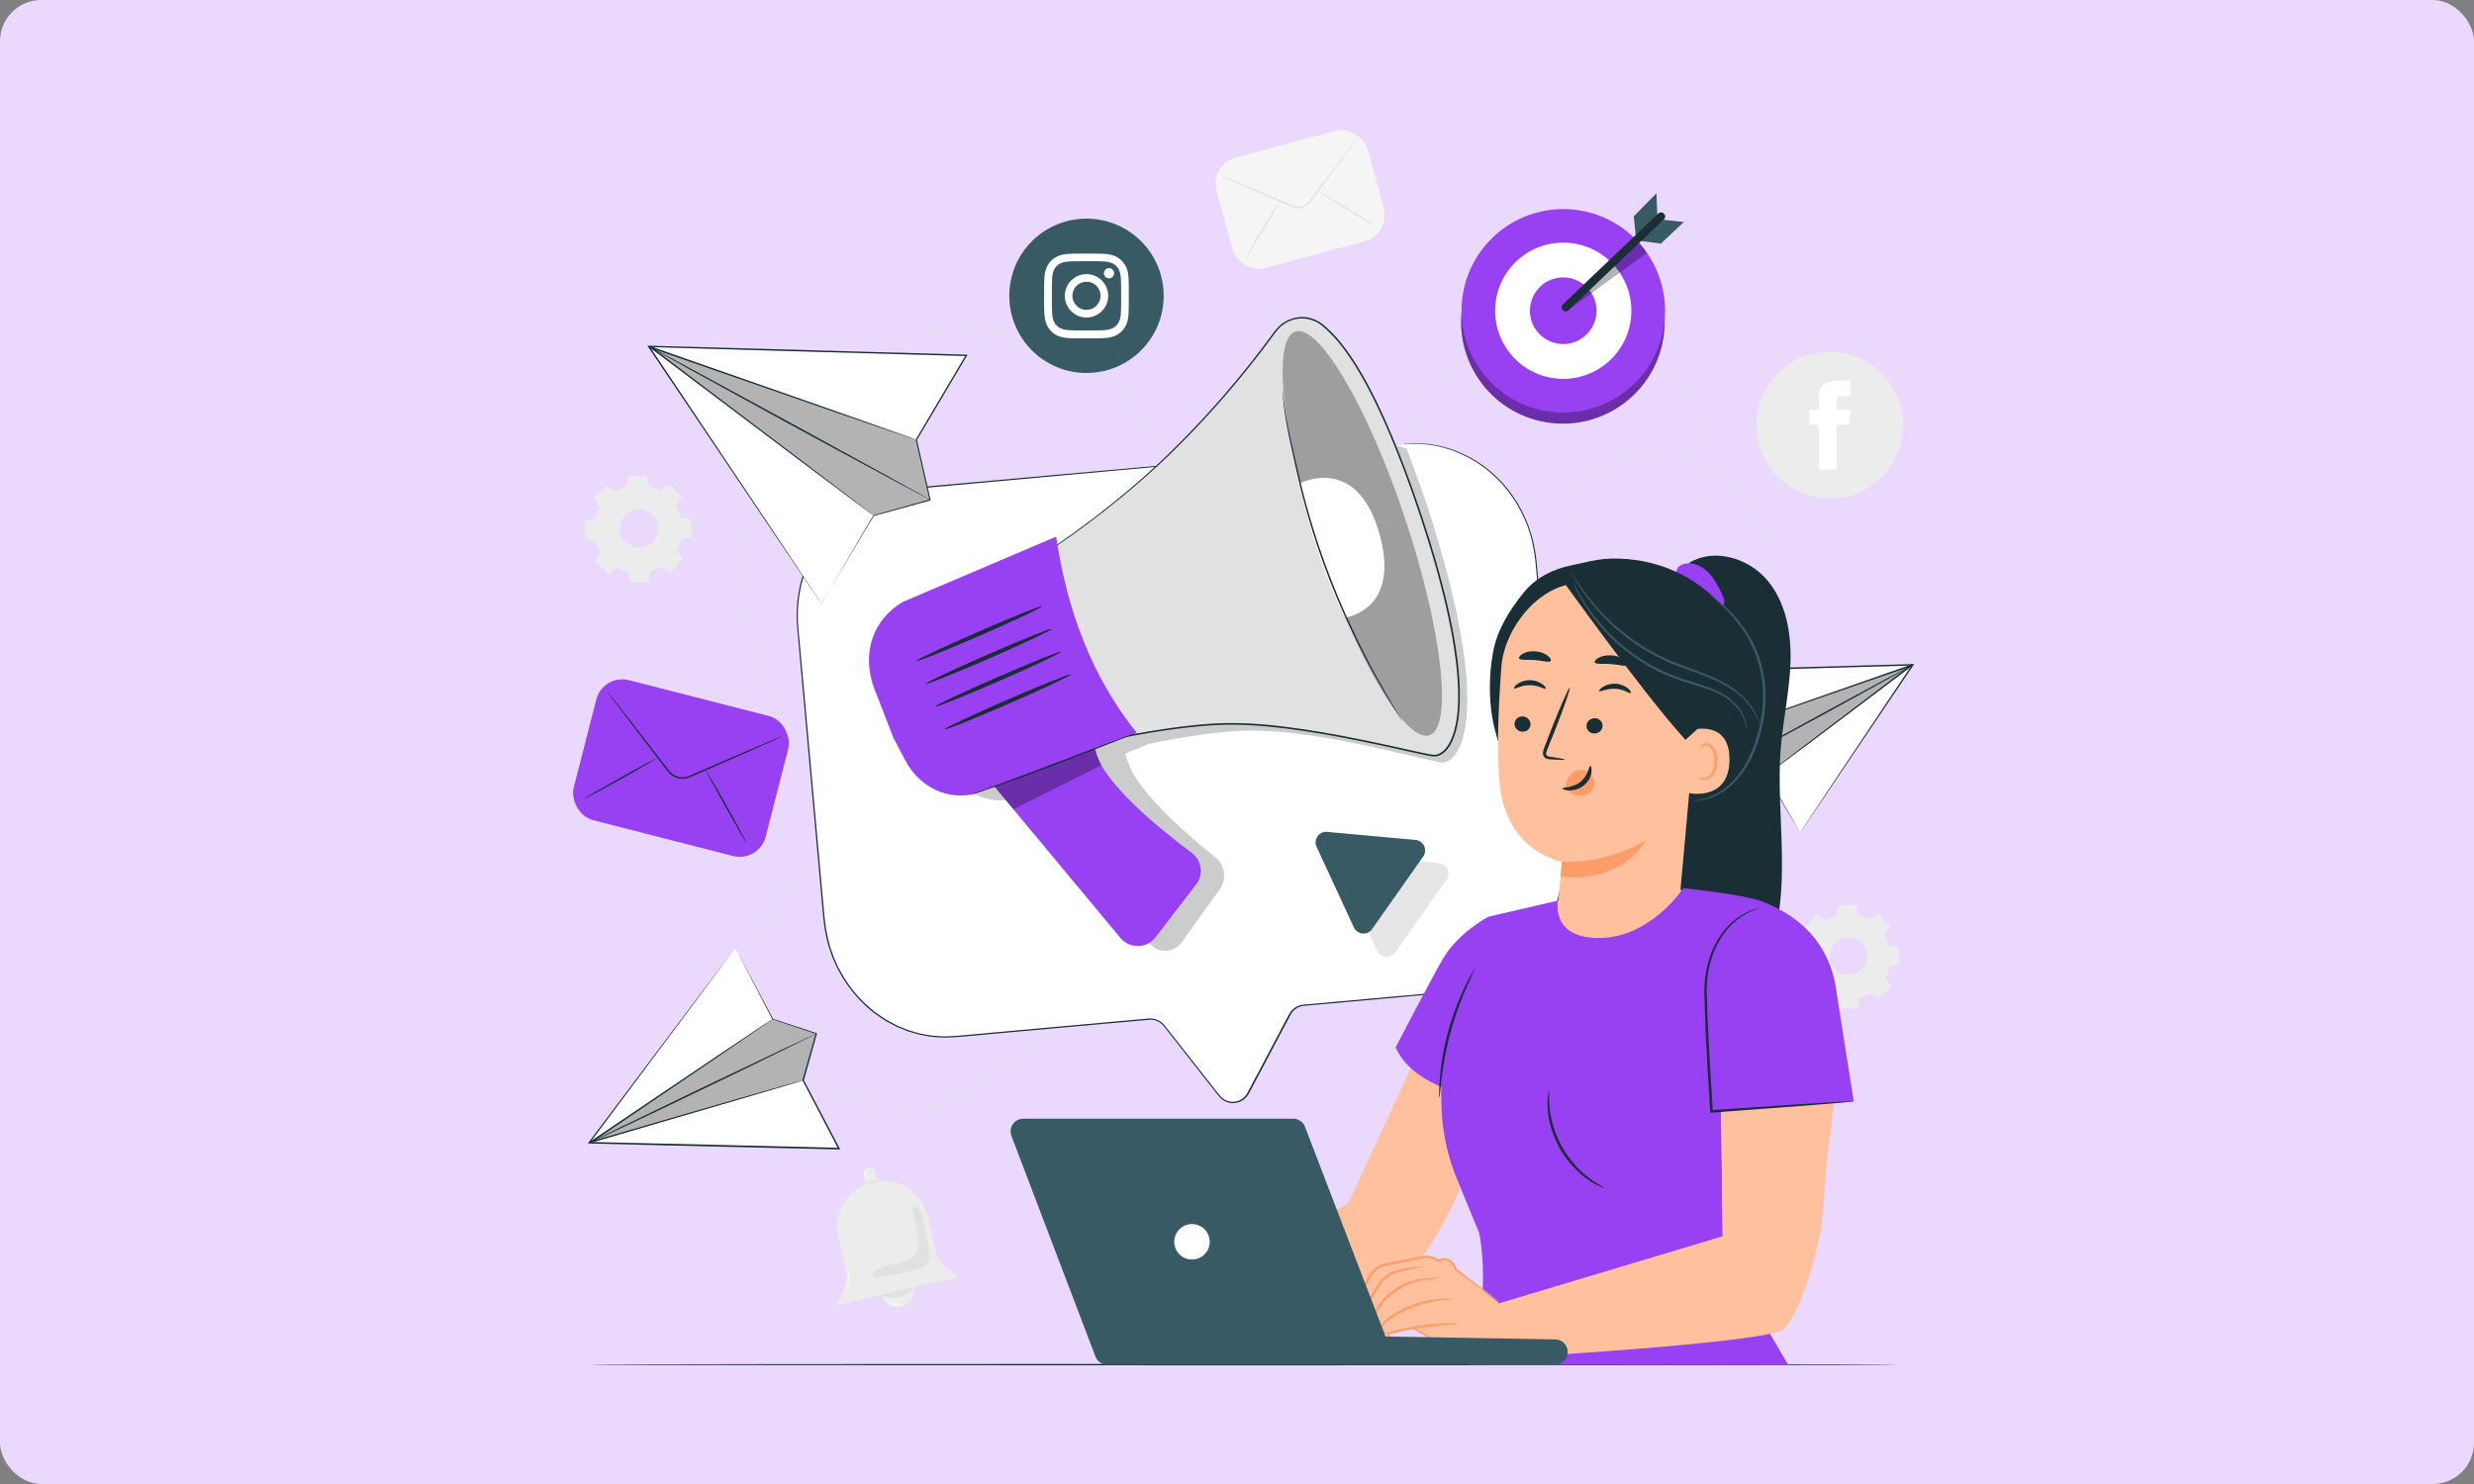<?xml version="1.0" encoding="UTF-8"?>
<svg xmlns="http://www.w3.org/2000/svg" viewBox="0 0 300 180">
  <rect x="0" y="0" width="300" height="180" fill="#808080" stroke="none"/>
  <defs>
    <style>
      .cls-1 {
        opacity: .1;
      }

      .cls-2 {
        fill: #f5f5f5;
      }

      .cls-3 {
        fill: #ff9c6a;
      }

      .cls-4 {
        fill: #fff;
      }

      .cls-5 {
        fill: #ead9fd;
      }

      .cls-6 {
        fill: #ececec;
      }

      .cls-7 {
        fill: #ffc19d;
      }

      .cls-8 {
        fill: #9841f3;
      }

      .cls-9 {
        fill: #e1e1e1;
      }

      .cls-10 {
        fill: #375a64;
      }

      .cls-11 {
        fill: #1a2e35;
      }

      .cls-12 {
        opacity: .2;
      }

      .cls-13 {
        opacity: .3;
      }
    </style>
  </defs>
  <g id="BG">
    <rect class="cls-5" width="300" height="180" rx="5" ry="5"></rect>
  </g>
  <g id="illustrations">
    <g>
      <path class="cls-9" d="M170.59,53.5c.05,0,.09,.21,.08,.45,0,.25-.05,.45-.11,.45s-.09-.2-.08-.45c0-.25,.05-.45,.11-.45Z"></path>
      <path class="cls-9" d="M171.28,50.01s-.05,.4-.18,.88c-.13,.47-.24,.86-.29,.85-.05,0-.02-.41,.11-.89,.13-.48,.31-.85,.36-.83Z"></path>
      <path class="cls-9" d="M173.03,46.91s-.18,.36-.46,.77c-.28,.4-.5,.73-.55,.7-.04-.02,.11-.4,.4-.81,.28-.41,.58-.69,.61-.66Z"></path>
      <path class="cls-9" d="M175.69,44.55s-.28,.29-.67,.59c-.39,.3-.71,.53-.75,.49-.03-.04,.24-.34,.63-.64,.4-.3,.76-.48,.79-.44Z"></path>
      <path class="cls-9" d="M178.87,42.93s-.33,.25-.78,.45c-.45,.2-.83,.32-.85,.28-.02-.05,.32-.25,.78-.45,.45-.2,.84-.32,.85-.28Z"></path>
      <path class="cls-9" d="M182.29,41.89c.01,.05-.36,.19-.84,.32-.47,.13-.87,.19-.89,.14-.02-.05,.36-.19,.84-.32,.48-.13,.88-.19,.89-.14Z"></path>
      <path class="cls-9" d="M185.8,41.22c0,.05-.38,.16-.87,.24-.49,.08-.89,.11-.9,.05,0-.05,.38-.16,.87-.24,.49-.08,.89-.11,.9-.06Z"></path>
      <path class="cls-9" d="M189.35,40.87c0,.05-.4,.12-.89,.15-.49,.03-.89,.01-.9-.04,0-.05,.39-.12,.89-.15,.49-.03,.9-.01,.9,.04Z"></path>
      <path class="cls-9" d="M192.91,41.11c0,.05-.41,.05-.9,0-.49-.05-.88-.14-.88-.19,0-.05,.4-.05,.9,0,.49,.05,.89,.14,.88,.19Z"></path>
      <path class="cls-9" d="M196.38,41.96s-.41-.02-.88-.16c-.47-.14-.84-.29-.83-.34,.01-.05,.41,.02,.88,.16,.48,.14,.85,.29,.83,.34Z"></path>
      <path class="cls-9" d="M199.62,43.45s-.4-.1-.84-.33c-.43-.23-.77-.45-.75-.49,.02-.05,.39,.1,.84,.33,.44,.23,.78,.45,.75,.49Z"></path>
      <path class="cls-9" d="M202.49,45.56s-.35-.2-.73-.51c-.38-.31-.68-.58-.64-.62,.03-.04,.38,.16,.76,.48,.38,.32,.65,.62,.61,.66Z"></path>
      <path class="cls-9" d="M204.8,48.28s-.3-.28-.59-.67c-.3-.39-.52-.72-.48-.75,.04-.03,.33,.24,.63,.64,.3,.4,.49,.76,.44,.78Z"></path>
      <path class="cls-9" d="M206.44,51.44s-.23-.34-.43-.79c-.2-.45-.35-.82-.3-.84,.05-.02,.27,.31,.47,.77,.2,.45,.3,.85,.26,.86Z"></path>
      <path class="cls-9" d="M207.32,54.9c-.05,0-.14-.38-.23-.86-.09-.48-.15-.88-.1-.89,.05-.01,.19,.37,.29,.85,.09,.49,.1,.89,.05,.9Z"></path>
      <path class="cls-9" d="M207.33,58.46c-.05,0-.04-.41,0-.89,.03-.49,.07-.89,.12-.89,.05,0,.1,.4,.07,.9-.03,.5-.13,.89-.18,.88Z"></path>
      <path class="cls-9" d="M206.38,61.89s.06-.41,.24-.86c.16-.46,.31-.83,.36-.82,.05,.01-.02,.41-.18,.88-.18,.46-.37,.82-.42,.8Z"></path>
      <path class="cls-9" d="M204.44,64.87s.2-.36,.5-.74c.3-.39,.55-.7,.59-.67,.04,.03-.14,.39-.44,.79-.3,.4-.61,.66-.65,.63Z"></path>
      <path class="cls-9" d="M201.65,67.08s.31-.27,.72-.54c.41-.27,.74-.49,.77-.45,.03,.04-.25,.33-.67,.6-.42,.28-.8,.42-.82,.38Z"></path>
      <path class="cls-9" d="M198.24,68.06c0-.05,.39-.11,.87-.19,.48-.08,.87-.16,.89-.11,.02,.05-.36,.21-.85,.29-.49,.09-.9,.06-.9,0Z"></path>
      <path class="cls-9" d="M194.8,67.3s.39,.11,.85,.28c.46,.17,.83,.29,.82,.34,0,.05-.42,0-.89-.17-.47-.17-.81-.41-.78-.45Z"></path>
      <path class="cls-9" d="M192.13,64.97s.3,.27,.63,.63c.33,.36,.6,.65,.57,.69-.03,.04-.37-.19-.71-.56-.34-.37-.53-.73-.49-.76Z"></path>
      <path class="cls-9" d="M190.94,61.65c.05,0,.1,.39,.2,.87,.1,.48,.2,.86,.15,.88-.05,.02-.24-.35-.34-.84-.1-.49-.06-.91-.01-.9Z"></path>
      <path class="cls-9" d="M192,58.31s-.17,.37-.39,.8c-.22,.43-.38,.8-.43,.78-.05-.01,.03-.42,.26-.87,.23-.45,.51-.75,.55-.72Z"></path>
      <path class="cls-9" d="M194.76,56.09s-.32,.25-.73,.51c-.41,.26-.75,.47-.78,.43-.03-.04,.26-.33,.68-.59,.42-.26,.81-.4,.83-.35Z"></path>
      <path class="cls-9" d="M198.17,55.05c0,.05-.38,.15-.86,.25-.48,.1-.87,.18-.88,.13-.02-.05,.36-.21,.84-.32,.49-.11,.89-.12,.9-.07Z"></path>
      <path class="cls-9" d="M201.73,54.98c0,.05-.41,.08-.9,.06-.49-.02-.89-.07-.89-.13,0-.05,.4-.08,.9-.06,.5,.02,.89,.07,.89,.13Z"></path>
      <path class="cls-9" d="M205.23,55.68s-.41-.04-.88-.16c-.47-.12-.86-.24-.85-.29,0-.05,.41-.02,.89,.11,.48,.12,.85,.29,.83,.34Z"></path>
      <path class="cls-9" d="M208.46,57.18s-.39-.13-.82-.37c-.43-.23-.78-.43-.75-.48,.02-.05,.41,.08,.84,.32,.44,.24,.75,.49,.73,.53Z"></path>
      <path class="cls-9" d="M211.19,59.46s-.35-.22-.7-.56c-.34-.36-.62-.63-.59-.68,.03-.04,.38,.18,.72,.54,.35,.35,.6,.66,.57,.7Z"></path>
      <path class="cls-9" d="M213.18,62.41s-.26-.32-.5-.74c-.25-.42-.44-.77-.39-.8,.04-.03,.31,.28,.55,.71,.25,.43,.39,.81,.34,.83Z"></path>
      <path class="cls-9" d="M214.37,65.77c-.05,.01-.18-.37-.32-.84-.14-.47-.23-.86-.18-.88,.05-.02,.23,.35,.36,.82,.14,.48,.18,.88,.13,.89Z"></path>
      <path class="cls-9" d="M214.82,69.31c-.05,0-.12-.39-.16-.88-.04-.49-.03-.89,.03-.9s.12,.39,.16,.88c.04,.49,.03,.9-.03,.9Z"></path>
      <path class="cls-9" d="M214.61,72.87c-.05,0-.05-.41,0-.9,.05-.49,.13-.88,.18-.88,.05,0,.05,.4,0,.9-.05,.49-.13,.89-.18,.88Z"></path>
      <path class="cls-9" d="M213.81,76.35s.02-.41,.15-.89c.13-.47,.28-.85,.33-.84,.05,.01-.02,.41-.15,.89-.13,.48-.28,.85-.33,.84Z"></path>
      <path class="cls-9" d="M212.43,79.64s.09-.4,.3-.84c.21-.44,.4-.8,.45-.77,.04,.02-.07,.41-.28,.85-.22,.45-.43,.79-.47,.76Z"></path>
      <path class="cls-9" d="M210.62,82.72s.14-.39,.4-.8c.26-.42,.51-.73,.56-.7s-.13,.39-.4,.8c-.26,.42-.51,.73-.56,.7Z"></path>
      <path class="cls-9" d="M208.47,85.57s.17-.37,.48-.76c.3-.39,.59-.67,.63-.64,.04,.03-.17,.37-.48,.76-.31,.39-.59,.68-.63,.64Z"></path>
      <path class="cls-9" d="M206.1,88.24s.2-.36,.54-.72c.33-.36,.64-.63,.68-.59,.04,.03-.2,.36-.54,.72-.34,.36-.64,.63-.68,.59Z"></path>
      <path class="cls-9" d="M203.56,90.75s.22-.35,.58-.69c.35-.34,.67-.59,.71-.55,.04,.04-.22,.34-.58,.69-.36,.34-.67,.59-.71,.55Z"></path>
      <path class="cls-9" d="M200.92,93.16s.23-.34,.6-.67c.37-.33,.69-.57,.73-.53,.03,.04-.23,.34-.6,.67-.37,.33-.69,.57-.73,.53Z"></path>
      <path class="cls-9" d="M198.91,94.94s.09-.2,.28-.37c.19-.16,.37-.27,.4-.23,.03,.04-.09,.2-.28,.37-.19,.16-.37,.27-.4,.23Z"></path>
    </g>
    <g>
      <path class="cls-9" d="M95.1,87.41s.19,.12,.32,.33c.13,.21,.21,.4,.16,.43-.04,.03-.19-.12-.32-.33-.13-.21-.21-.4-.16-.43Z"></path>
      <path class="cls-9" d="M93.35,84.26s.27,.32,.5,.76c.23,.44,.38,.82,.34,.84-.05,.03-.27-.31-.5-.76-.23-.44-.38-.82-.34-.84Z"></path>
      <path class="cls-9" d="M91.91,80.95s.24,.34,.43,.8c.19,.46,.3,.85,.25,.87-.05,.02-.24-.34-.43-.8-.19-.46-.3-.85-.25-.87Z"></path>
      <path class="cls-9" d="M90.81,77.52c.05-.01,.2,.36,.34,.84,.14,.48,.21,.88,.16,.89-.05,.02-.2-.36-.34-.84-.14-.48-.21-.88-.16-.89Z"></path>
      <path class="cls-9" d="M90.06,73.99c.05,0,.17,.38,.26,.87,.09,.49,.12,.89,.07,.9-.05,.01-.17-.38-.26-.87-.09-.49-.12-.9-.07-.9Z"></path>
      <path class="cls-9" d="M89.69,70.4c.05,0,.12,.4,.16,.89,.04,.5,.03,.9-.02,.91-.05,0-.12-.39-.16-.89-.04-.5-.03-.9,.02-.91Z"></path>
      <path class="cls-9" d="M89.72,66.79c.05,0,.08,.41,.06,.9-.02,.5-.07,.9-.13,.9-.05,0-.08-.41-.06-.9,.02-.5,.07-.9,.13-.9Z"></path>
      <path class="cls-9" d="M90.16,63.21c.05,0,.03,.42-.04,.91-.08,.49-.18,.88-.23,.88-.05,0-.03-.41,.04-.91,.08-.49,.18-.89,.23-.88Z"></path>
      <path class="cls-9" d="M91.03,59.71s-.02,.42-.15,.89c-.13,.48-.28,.86-.33,.84-.05-.01,.02-.41,.15-.89,.14-.48,.29-.86,.33-.84Z"></path>
      <path class="cls-9" d="M92.32,56.34s-.07,.41-.26,.87c-.19,.46-.39,.81-.43,.8-.05-.02,.07-.41,.26-.87,.19-.46,.39-.82,.43-.8Z"></path>
      <path class="cls-9" d="M94,53.15s-.12,.4-.36,.83c-.25,.43-.48,.76-.53,.74-.05-.02,.12-.4,.36-.83,.25-.43,.48-.77,.53-.74Z"></path>
      <path class="cls-9" d="M96.06,50.19s-.17,.38-.46,.78c-.3,.4-.57,.7-.61,.67-.04-.03,.16-.38,.46-.78,.3-.4,.57-.7,.61-.67Z"></path>
      <path class="cls-9" d="M98.47,47.5s-.21,.36-.55,.72c-.34,.36-.65,.62-.69,.59s.21-.36,.55-.72c.35-.36,.65-.63,.69-.59Z"></path>
      <path class="cls-9" d="M101.2,45.14s-.26,.33-.64,.64c-.39,.31-.73,.53-.76,.49-.03-.04,.25-.33,.64-.64,.39-.31,.73-.54,.76-.49Z"></path>
      <path class="cls-9" d="M104.21,43.17s-.3,.29-.72,.55c-.42,.26-.79,.43-.82,.39-.03-.04,.29-.29,.72-.55,.43-.26,.79-.43,.82-.39Z"></path>
      <path class="cls-9" d="M107.47,41.62s-.34,.25-.79,.44c-.46,.2-.84,.32-.87,.27-.02-.05,.33-.25,.79-.44,.46-.2,.85-.32,.87-.27Z"></path>
      <path class="cls-9" d="M110.91,40.55c.01,.05-.37,.2-.84,.33-.48,.13-.88,.2-.89,.15s.36-.2,.84-.33c.48-.13,.88-.2,.89-.15Z"></path>
      <path class="cls-9" d="M114.46,39.93c0,.05-.39,.15-.88,.22-.49,.07-.9,.08-.91,.03,0-.05,.38-.15,.88-.22,.49-.07,.9-.08,.91-.03Z"></path>
      <path class="cls-9" d="M118.07,39.79c0,.05-.41,.1-.9,.1-.5,0-.9-.04-.9-.09,0-.05,.4-.1,.9-.1,.5,0,.9,.04,.9,.09Z"></path>
      <path class="cls-9" d="M121.66,40.12c0,.05-.41,.04-.91-.02-.49-.06-.89-.15-.88-.21,0-.05,.41-.04,.91,.02,.5,.06,.89,.15,.88,.21Z"></path>
      <path class="cls-9" d="M125.17,40.94s-.42-.01-.9-.14c-.48-.13-.86-.27-.85-.32s.41,.01,.9,.14c.48,.13,.86,.27,.85,.32Z"></path>
      <path class="cls-9" d="M128.53,42.24s-.41-.07-.87-.27c-.46-.2-.81-.39-.79-.44,.02-.05,.41,.07,.87,.27,.46,.2,.81,.4,.79,.44Z"></path>
      <path class="cls-9" d="M131.67,44.02s-.39-.13-.82-.4c-.42-.26-.74-.51-.72-.55,.03-.05,.39,.13,.82,.39,.42,.26,.75,.51,.72,.56Z"></path>
      <path class="cls-9" d="M134.52,46.22s-.37-.19-.76-.5c-.38-.32-.67-.61-.64-.65s.37,.18,.76,.5c.39,.32,.67,.61,.64,.65Z"></path>
      <path class="cls-9" d="M137.09,48.76s-.35-.23-.69-.59c-.34-.36-.59-.68-.55-.72,.04-.04,.35,.23,.69,.59,.34,.36,.59,.68,.55,.72Z"></path>
      <path class="cls-9" d="M139.36,51.56s-.32-.26-.63-.66c-.3-.39-.52-.74-.48-.77,.04-.03,.32,.26,.63,.66,.31,.4,.52,.74,.48,.77Z"></path>
      <path class="cls-9" d="M141.36,54.56s-.3-.29-.56-.71c-.27-.42-.45-.78-.41-.81,.04-.03,.3,.29,.56,.71,.27,.42,.45,.78,.41,.81Z"></path>
      <path class="cls-9" d="M143.12,57.71s-.27-.31-.51-.75c-.23-.44-.39-.81-.34-.84,.05-.03,.27,.31,.51,.75,.24,.44,.39,.82,.34,.84Z"></path>
      <path class="cls-9" d="M144.3,60.15s-.17-.14-.27-.37c-.1-.23-.15-.43-.1-.45,.05-.02,.17,.14,.27,.37,.1,.23,.15,.43,.1,.45Z"></path>
    </g>
    <g>
      <path class="cls-9" d="M100.16,103.73s.14-.17,.37-.27c.23-.1,.43-.15,.45-.1,.02,.05-.15,.17-.37,.27-.22,.1-.43,.15-.45,.1Z"></path>
      <path class="cls-9" d="M97.23,105.67s.24-.33,.63-.63c.39-.3,.75-.48,.78-.44,.03,.04-.28,.29-.66,.59-.39,.29-.71,.52-.74,.48Z"></path>
      <path class="cls-9" d="M94.83,108.26s.18-.36,.49-.74c.31-.38,.6-.66,.63-.62,.04,.04-.18,.37-.49,.74-.31,.37-.59,.65-.63,.62Z"></path>
      <path class="cls-9" d="M93.05,111.3s.1-.39,.32-.83c.23-.44,.44-.77,.49-.74,.04,.03-.1,.4-.32,.83-.22,.43-.44,.76-.49,.74Z"></path>
      <path class="cls-9" d="M91.93,114.64c-.05-.01,.02-.4,.15-.87,.13-.47,.28-.84,.33-.82,.05,.02-.02,.41-.15,.87-.13,.47-.28,.84-.33,.82Z"></path>
      <path class="cls-9" d="M91.51,118.14c-.05,0-.07-.4-.04-.89,.03-.49,.1-.88,.15-.87,.05,0,.07,.4,.04,.89-.03,.48-.1,.87-.15,.87Z"></path>
      <path class="cls-9" d="M91.88,121.64s-.18-.37-.26-.85c-.08-.49-.07-.89-.02-.89,.05,0,.13,.38,.21,.86,.08,.48,.13,.87,.08,.88Z"></path>
      <path class="cls-9" d="M93.06,124.96s-.26-.31-.45-.77c-.19-.45-.28-.84-.23-.86,.05-.02,.22,.34,.41,.79,.19,.45,.33,.81,.28,.84Z"></path>
      <path class="cls-9" d="M94.96,127.92s-.31-.26-.59-.66c-.29-.4-.48-.74-.44-.77,.04-.03,.31,.27,.59,.66,.28,.39,.48,.74,.44,.77Z"></path>
      <path class="cls-9" d="M97.44,130.43s-.35-.2-.71-.53c-.36-.33-.63-.63-.59-.66,.04-.04,.36,.2,.71,.53,.36,.33,.62,.62,.59,.66Z"></path>
      <path class="cls-9" d="M100.36,132.41s-.38-.12-.8-.38c-.42-.26-.73-.5-.7-.54,.03-.04,.39,.13,.8,.38,.41,.25,.73,.49,.7,.54Z"></path>
      <path class="cls-9" d="M103.6,133.8s-.4-.05-.86-.22c-.46-.17-.81-.35-.79-.4,.02-.05,.41,.05,.86,.22,.45,.17,.81,.35,.79,.4Z"></path>
      <path class="cls-9" d="M107.04,134.55c0,.05-.4,.03-.89-.05-.48-.08-.87-.19-.85-.24,.01-.05,.41-.03,.89,.05,.48,.08,.86,.19,.85,.24Z"></path>
      <path class="cls-9" d="M110.57,134.58c0,.05-.39,.11-.88,.13-.49,.02-.89,0-.89-.05,0-.05,.39-.11,.88-.13,.48-.02,.88,0,.89,.05Z"></path>
      <path class="cls-9" d="M114.02,133.87s-.36,.19-.83,.31c-.47,.12-.87,.18-.88,.13-.01-.05,.36-.19,.83-.31,.47-.12,.86-.18,.88-.13Z"></path>
      <path class="cls-9" d="M117.26,132.49s-.31,.26-.75,.47c-.44,.21-.82,.35-.84,.3s.32-.26,.75-.47c.44-.21,.81-.34,.84-.3Z"></path>
      <path class="cls-9" d="M120.2,130.53s-.26,.31-.66,.6c-.4,.29-.74,.49-.77,.45-.03-.04,.27-.31,.66-.6,.39-.29,.73-.49,.77-.45Z"></path>
      <path class="cls-9" d="M122.75,128.1s-.2,.35-.54,.7c-.34,.35-.64,.61-.68,.57-.04-.04,.21-.35,.54-.7,.34-.35,.64-.61,.68-.57Z"></path>
      <path class="cls-9" d="M124.84,125.26s-.14,.38-.41,.79c-.27,.41-.53,.71-.57,.68-.04-.03,.14-.38,.41-.79,.27-.4,.53-.71,.57-.68Z"></path>
      <path class="cls-9" d="M126.4,122.1s-.07,.4-.27,.85c-.2,.45-.39,.79-.44,.77-.05-.02,.07-.4,.27-.85,.19-.44,.39-.79,.44-.77Z"></path>
      <path class="cls-9" d="M127.18,119.55c.05,.01,.04,.22-.02,.46-.06,.24-.15,.43-.2,.41-.05-.01-.04-.22,.02-.46,.06-.24,.15-.42,.2-.41Z"></path>
    </g>
    <g>
      <rect class="cls-2" x="148.15" y="17.25" width="19.01" height="13.87" rx="3.25" ry="3.25" transform="translate(-.88 41.72) rotate(-15.03)"></rect>
      <g>
        <path class="cls-9" d="M164.63,16.74s-.04,.07-.12,.19c-.1,.13-.22,.3-.37,.51-.34,.46-.8,1.09-1.37,1.87-.59,.79-1.28,1.72-2.05,2.75-.39,.52-.8,1.06-1.22,1.62-.21,.28-.43,.57-.65,.86-.23,.31-.57,.54-.95,.64-.38,.11-.79,.09-1.14-.05-.34-.14-.67-.28-.99-.42-.65-.28-1.27-.54-1.86-.8-1.18-.51-2.25-.97-3.15-1.37-.88-.39-1.59-.7-2.12-.94-.23-.11-.42-.19-.57-.26-.13-.06-.2-.1-.19-.1,0,0,.07,.02,.21,.07,.15,.06,.35,.14,.59,.23,.53,.22,1.25,.52,2.14,.88,.91,.38,1.98,.83,3.17,1.33,.6,.25,1.22,.52,1.87,.79,.32,.14,.65,.28,.99,.42,.32,.13,.69,.14,1.02,.05,.34-.1,.64-.3,.85-.58,.22-.29,.43-.57,.65-.85,.42-.56,.83-1.1,1.23-1.61,.78-1.02,1.49-1.95,2.08-2.73,.59-.76,1.07-1.38,1.42-1.83,.16-.2,.29-.36,.39-.49,.09-.11,.14-.17,.15-.16Z"></path>
        <path class="cls-9" d="M155.24,24.37s-.86,1.58-2.01,3.48c-1.15,1.89-2.13,3.41-2.17,3.38-.04-.03,.86-1.58,2.01-3.48,1.15-1.89,2.13-3.41,2.17-3.38Z"></path>
        <path class="cls-9" d="M159.78,23.15s1.58,.86,3.48,2.01c1.89,1.15,3.41,2.13,3.38,2.17-.03,.04-1.58-.86-3.48-2.01-1.89-1.15-3.41-2.13-3.38-2.17Z"></path>
      </g>
    </g>
    <g>
      <path class="cls-6" d="M221.89,60.47h0c-4.92,0-8.9-3.99-8.9-8.9h0c0-4.92,3.99-8.9,8.9-8.9h0c4.92,0,8.9,3.99,8.9,8.9h0c0,4.92-3.99,8.9-8.9,8.9Z"></path>
      <path class="cls-4" d="M220.54,56.95h2.17v-5.43h1.51l.16-1.82h-1.67v-1.04c0-.43,.09-.6,.5-.6h1.17v-1.89h-1.5c-1.61,0-2.34,.71-2.34,2.07v1.45h-1.13v1.84h1.13v5.41Z"></path>
    </g>
    <g>
      <path class="cls-6" d="M110.81,156.15c.24,1.07-.42,2.13-1.49,2.38-1.07,.24-2.13-.42-2.38-1.49-.24-1.07,.42-2.13,1.49-2.38,1.07-.24,2.13,.42,2.38,1.49Z"></path>
      <g>
        <path class="cls-6" d="M101.45,158.33l14.87-3.42-1.3-.94c-.8-.58-1.37-1.44-1.59-2.41l-.93-4.03c-.69-2.99-3.67-4.86-6.66-4.17h0c-2.99,.69-4.86,3.67-4.17,6.66l.89,3.88c.21,.9,.11,1.84-.29,2.67l-.83,1.76Z"></path>
        <rect class="cls-6" x="104.89" y="141.6" width="1.5" height="3.18" rx=".65" ry=".65" transform="translate(-29.37 27.28) rotate(-12.93)"></rect>
      </g>
      <path class="cls-9" d="M116.33,154.94s-3.29,.81-7.37,1.75c-4.08,.94-7.39,1.67-7.4,1.64,0-.03,3.29-.81,7.37-1.75,4.08-.94,7.39-1.67,7.4-1.64Z"></path>
      <path class="cls-9" d="M106.96,157.09s.96,.48,2.02,.24c1.27-.29,1.84-1.13,1.84-1.13l-3.87,.89Z"></path>
      <path class="cls-9" d="M111.6,147c-.05-.17-.1-.35-.22-.48-.12-.13-.33-.19-.48-.09h0c-.18,.08-.28,.28-.23,.47,.14,.64,.46,2.05,.62,2.89,.13,.7,.2,1.46-.12,2.09-.25,.49-.72,.83-1.23,1.04-.5,.21-1.05,.31-1.58,.42-.68,.15-1.35,.32-1.97,.63-.17,.08-.33,.18-.43,.33-.1,.16-.11,.39,.03,.51,.13,.11,.32,.09,.49,.07,1.73-.24,3.47-.51,5.11-1.1,.34-.12,.7-.27,.9-.57,.23-.34,.22-.79,.18-1.2-.17-1.71-.58-3.38-1.05-5.03Z"></path>
      <g class="cls-12">
        <path class="cls-4" d="M104.43,144.65s0,0,.01,0c0,0,.01,0,.02-.01l-.03,.02Z"></path>
      </g>
      <path class="cls-9" d="M109.22,143.6s-.34-.12-.89-.23c-.28-.06-.62-.1-.99-.11-.37,0-.79,.02-1.21,.09-.43,.08-.82,.2-1.17,.33-.35,.14-.65,.29-.89,.44-.48,.3-.74,.54-.76,.52,0,0,.06-.07,.18-.18,.06-.06,.13-.12,.22-.19,.09-.07,.19-.15,.32-.23,.24-.16,.54-.32,.89-.47,.35-.14,.76-.27,1.19-.35,.43-.08,.86-.1,1.24-.09,.38,.02,.72,.07,1,.14,.14,.03,.27,.07,.37,.1,.11,.03,.2,.07,.28,.1,.15,.06,.23,.1,.23,.11Z"></path>
      <path class="cls-4" d="M102.62,156.27s.16-.48,.23-1.09c.08-.61,0-1.11,.03-1.11,.03,0,.16,.5,.08,1.12-.07,.63-.32,1.09-.34,1.07Z"></path>
      <path class="cls-4" d="M109.45,158.09s-.1,.09-.3,.14c-.2,.06-.49,.08-.8,0-.31-.08-.55-.26-.69-.41-.14-.15-.2-.27-.19-.28,.01-.01,.09,.09,.24,.22,.15,.13,.38,.28,.67,.36,.29,.08,.56,.07,.75,.03,.19-.03,.31-.08,.32-.06Z"></path>
      <path class="cls-4" d="M105.1,141.88s-.12,.23-.14,.54c-.02,.3,.1,.54,.07,.55-.02,.02-.2-.21-.18-.56,.02-.35,.23-.56,.25-.53Z"></path>
    </g>
    <path class="cls-6" d="M74.64,59.59c.41-.25,.85-.44,1.3-.56l.27-1.28,2.17-.04,.31,1.27c.45,.11,.9,.28,1.32,.52l1.1-.72,1.56,1.51-.68,1.12c.25,.41,.44,.85,.56,1.3l1.28,.27,.04,2.17-1.27,.31c-.11,.45-.28,.9-.52,1.32l.72,1.1-1.51,1.56-1.12-.68c-.41,.25-.85,.44-1.3,.56l-.27,1.28-2.17,.04-.31-1.27c-.45-.11-.9-.28-1.32-.52l-1.1,.72-1.56-1.51,.68-1.12c-.25-.41-.44-.85-.56-1.3l-1.28-.27-.04-2.17,1.27-.31c.11-.45,.28-.9,.52-1.32l-.72-1.1,1.51-1.56,1.12,.68h0Zm1.16,2.89c-.89,.93-.87,2.4,.06,3.29,.93,.89,2.4,.87,3.29-.06,.89-.93,.87-2.4-.06-3.29-.93-.89-2.4-.87-3.29,.06Z"></path>
    <path class="cls-6" d="M221.4,111.61c.4-.24,.82-.42,1.26-.55l.26-1.25,2.11-.04,.3,1.24c.44,.11,.87,.28,1.28,.5l1.07-.7,1.52,1.46-.66,1.09c.24,.4,.42,.82,.55,1.26l1.25,.26,.04,2.11-1.24,.3c-.11,.44-.28,.87-.5,1.28l.7,1.07-1.46,1.52-1.09-.66c-.4,.24-.82,.42-1.26,.55l-.26,1.25-2.11,.04-.3-1.24c-.44-.11-.87-.28-1.28-.5l-1.07,.7-1.52-1.46,.66-1.09c-.24-.4-.42-.82-.55-1.26l-1.25-.26-.04-2.11,1.24-.3c.11-.44,.28-.87,.5-1.28l-.7-1.07,1.46-1.52,1.09,.66h0Zm1.12,2.81c-.87,.9-.84,2.33,.06,3.2,.9,.87,2.33,.84,3.2-.06,.87-.9,.84-2.33-.06-3.2-.9-.87-2.33-.84-3.2,.06Z"></path>
    <path class="cls-11" d="M230.09,165.52c0,.05-35.55,.09-79.39,.09s-79.4-.04-79.4-.09,35.54-.09,79.4-.09,79.39,.04,79.39,.09Z"></path>
    <g>
      <path class="cls-4" d="M170.29,53.82l-60.38,5.45c-8.05,.73-13.94,8.29-13.17,16.89l3.18,35.28c.78,8.6,7.93,14.99,15.98,14.26l23.44-2.11c.71-.06,1.41,.25,1.87,.83l6.63,8.44c.98,1.25,2.81,1.08,3.55-.32l5.01-9.49c.35-.66,.98-1.09,1.69-1.15l18.2-1.64c8.05-.73,13.94-8.29,13.17-16.89l-3.18-35.28c-.78-8.6-7.93-14.99-15.98-14.27Z"></path>
      <path class="cls-11" d="M170.29,53.82s.26-.02,.77-.04c.13,0,.27-.01,.43-.02,.16,0,.33-.02,.52,0,.38,.03,.81,.05,1.31,.1,.25,.04,.5,.09,.78,.14,.27,.05,.57,.08,.86,.18,.3,.09,.6,.17,.93,.27,.33,.09,.64,.25,.98,.37,1.34,.56,2.82,1.4,4.23,2.67,1.41,1.26,2.74,2.95,3.71,5.04,.12,.26,.24,.53,.36,.8,.13,.27,.2,.56,.3,.84,.09,.29,.2,.57,.29,.86,.07,.3,.14,.6,.21,.9,.29,1.22,.39,2.52,.51,3.85,.49,5.34,1.04,11.42,1.65,18.14,.31,3.36,.62,6.88,.96,10.55,.08,.92,.17,1.84,.25,2.78,.04,.47,.09,.94,.13,1.41l.06,.71,.03,.72c.09,1.92-.14,3.89-.74,5.79-.6,1.9-1.57,3.72-2.89,5.31-1.32,1.58-2.99,2.92-4.9,3.84-.95,.47-1.98,.8-3.03,1.05-.26,.08-.53,.09-.8,.14l-.8,.12c-.54,.06-1.08,.1-1.62,.15-2.17,.2-4.36,.39-6.58,.6-2.22,.2-4.47,.4-6.75,.61-1.14,.1-2.28,.21-3.43,.31-.55,.07-1.06,.39-1.38,.85-.16,.22-.28,.5-.42,.75l-.41,.77c-1.09,2.07-2.19,4.15-3.31,6.26-.28,.53-.56,1.05-.84,1.58-.14,.26-.27,.54-.47,.78-.2,.24-.45,.44-.73,.58-.57,.28-1.25,.29-1.83,.03-.29-.12-.54-.33-.75-.56-.21-.23-.38-.48-.57-.71-1.5-1.91-3.01-3.83-4.54-5.78-.38-.49-.76-.97-1.15-1.46-.19-.24-.38-.5-.57-.72-.2-.22-.44-.4-.71-.53-.27-.12-.57-.18-.87-.17-.3,.02-.62,.05-.93,.08-.62,.06-1.25,.11-1.87,.17-4.99,.45-10.06,.91-15.19,1.37-1.28,.12-2.56,.23-3.84,.35-1.27,.11-2.55,.26-3.83,.17-.32-.03-.64-.04-.96-.08l-.94-.17c-.16-.03-.31-.05-.47-.09l-.46-.13-.92-.27-.88-.36-.44-.18-.42-.22-.84-.44-.79-.52c-2.11-1.4-3.77-3.37-4.95-5.54-.07-.14-.16-.27-.22-.41l-.19-.42-.38-.85c-.11-.29-.2-.58-.3-.88-.09-.29-.22-.58-.28-.88-.32-1.19-.49-2.41-.59-3.62-.87-9.67-1.71-19.01-2.51-27.89-.2-2.22-.4-4.42-.59-6.58-.2-2.17,0-4.36,.63-6.4,1.22-4.07,4.08-7.5,7.66-9.26l.67-.33,.7-.26c.23-.08,.46-.18,.69-.25l.71-.18c.24-.06,.47-.13,.71-.18l.72-.1,.72-.1,.72-.07c1.91-.17,3.78-.34,5.61-.5,3.67-.33,7.19-.64,10.55-.95,13.44-1.2,24.32-2.17,31.84-2.84,3.76-.33,6.68-.59,8.66-.76,.99-.09,1.74-.15,2.25-.19,.51-.04,.77-.06,.77-.06,0,0-.26,.03-.77,.08-.51,.05-1.26,.12-2.25,.21-1.98,.18-4.9,.45-8.66,.8-7.52,.69-18.4,1.68-31.84,2.9-3.36,.31-6.88,.62-10.55,.96-1.83,.17-3.71,.34-5.61,.51l-.72,.07-.71,.1-.71,.1c-.24,.05-.47,.12-.7,.18l-.71,.18c-.23,.08-.46,.17-.69,.25l-.69,.26-.66,.33c-3.54,1.75-6.37,5.14-7.58,9.17-.62,2.01-.82,4.18-.62,6.33,.2,2.17,.39,4.36,.6,6.58,.8,8.89,1.65,18.22,2.52,27.89,.1,1.21,.28,2.41,.59,3.59,.06,.3,.18,.58,.27,.87,.1,.29,.19,.58,.3,.87l.37,.84,.19,.42c.07,.14,.15,.27,.22,.4,1.17,2.15,2.81,4.1,4.9,5.48l.78,.51,.83,.44,.41,.22,.43,.18,.87,.35,.9,.27,.45,.13c.15,.04,.31,.06,.46,.09l.93,.17c.31,.04,.63,.05,.94,.08,1.26,.1,2.53-.06,3.8-.17,1.27-.11,2.55-.23,3.84-.35,5.13-.46,10.2-.92,15.19-1.37,.62-.06,1.25-.11,1.87-.17,.31-.03,.62-.06,.94-.08,.33,0,.65,.06,.95,.19,.3,.13,.56,.33,.78,.57,.21,.25,.39,.49,.58,.73,.38,.49,.76,.97,1.15,1.46,1.53,1.94,3.04,3.87,4.54,5.78,.19,.23,.37,.49,.57,.7,.2,.21,.43,.4,.69,.51,.53,.24,1.16,.23,1.67-.02,.26-.13,.49-.31,.67-.53,.19-.22,.31-.49,.45-.75,.28-.53,.56-1.06,.84-1.58,1.11-2.11,2.22-4.19,3.31-6.26l.41-.77c.14-.25,.26-.52,.43-.77,.35-.49,.9-.84,1.5-.92,1.15-.1,2.3-.21,3.44-.31,2.28-.2,4.53-.41,6.75-.61,2.22-.2,4.42-.4,6.58-.59,.54-.05,1.08-.09,1.62-.15l.8-.12c.26-.05,.53-.06,.79-.14,1.04-.24,2.05-.57,2.99-1.03,1.9-.91,3.55-2.23,4.85-3.8,1.31-1.57,2.27-3.37,2.87-5.25,.6-1.88,.83-3.84,.74-5.74l-.03-.71-.06-.71c-.04-.47-.08-.94-.13-1.41-.08-.94-.17-1.86-.25-2.78-.33-3.67-.64-7.19-.95-10.55-.6-6.72-1.14-12.8-1.62-18.14-.12-1.33-.22-2.63-.5-3.84-.07-.3-.14-.6-.21-.9-.09-.29-.19-.58-.28-.86-.1-.28-.17-.57-.3-.83-.12-.27-.24-.53-.35-.79-.96-2.08-2.28-3.76-3.68-5.02-1.4-1.27-2.87-2.11-4.2-2.67-.34-.13-.65-.29-.98-.38-.32-.09-.63-.18-.92-.27-.29-.1-.58-.13-.85-.19-.27-.05-.53-.1-.78-.14-.49-.05-.93-.07-1.31-.11-.19-.02-.36-.01-.52,0-.16,0-.3,0-.43,.01-.51,.02-.77,.02-.77,.02Z"></path>
    </g>
    <g>
      <circle class="cls-8" cx="189.53" cy="39.05" r="12.34" transform="translate(117.71 218.74) rotate(-79.86)"></circle>
      <g class="cls-13">
        <circle cx="189.53" cy="39.05" r="12.34" transform="translate(117.71 218.74) rotate(-79.86)"></circle>
      </g>
      <circle class="cls-8" cx="189.56" cy="37.69" r="12.34" transform="translate(8.79 106.06) rotate(-31.96)"></circle>
      <circle class="cls-4" cx="189.56" cy="37.69" r="8.26" transform="translate(131.33 221.98) rotate(-83.71)"></circle>
      <path class="cls-8" d="M193.6,37.79c-.06,2.23-1.91,4-4.14,3.94-2.23-.06-4-1.91-3.94-4.14,.06-2.23,1.91-4,4.14-3.94,2.23,.06,4,1.91,3.94,4.14Z"></path>
      <polygon class="cls-10" points="198.38 28.88 198.11 26.24 200.86 23.44 200.98 26.28 198.38 28.88"></polygon>
      <polygon class="cls-10" points="204.18 26.93 201.47 26.64 198.68 29.19 201.4 29.55 204.18 26.93"></polygon>
      <g class="cls-13">
        <path d="M190.1,37.64l9.61-6.96c-.31-.49-.7-.98-1.14-1.47l-8.45,7.79-.02,.64Z"></path>
      </g>
      <path class="cls-11" d="M201.1,25.89c-1.31,1.25-2.62,2.5-3.93,3.74-2.08,1.98-4.16,3.96-6.24,5.94-.48,.46-.96,.91-1.43,1.37-.45,.43,.22,1.13,.68,.7,1.31-1.25,2.62-2.5,3.93-3.74,2.08-1.98,4.16-3.96,6.24-5.94,.48-.46,.96-.91,1.43-1.37,.45-.43-.22-1.13-.68-.7h0Z"></path>
    </g>
    <g class="cls-12">
      <path d="M177.92,83.63c-.16-3.55-.8-7.1-1.59-10.63-.18-.78-.37-1.56-.55-2.34-.19-.77-.41-1.54-.62-2.3-.4-1.54-.85-3.04-1.31-4.53-.88-2.99-2.24-6.61-3.29-9.43-1.83-.66-4.17-.75-6.95-.37l-20.25,2.92c-4.16,4.08-7.99,7.23-11.16,9.56-.04-.28-.09-.56-.13-.84l-17.38,7.92c-3.27,2.04-4.95,6.27-2.99,11.16l1.92,5.32,1.33,2.73c1.55,3.18,4.64,4.78,7.53,4.14l-.18,.07c.07-.03,.14-.05,.22-.08,.51-.12,1.01-.29,1.49-.55,.35-.13,.7-.26,1.05-.4l14.28,18.37c1.04,1.34,2.98,1.3,3.97-.08l4.6-6.41c.87-1.21,.64-2.93-.5-3.84-2.98-2.38-8.3-6.94-10.24-10.63-.07-.16-.64-1.42-.7-2,.91-.37,1.84-.76,2.8-1.15,1.05-.22,2.14-.43,3.24-.63,2.29-.4,4.7-.76,7.21-.93,2.51-.17,5.12,0,7.81,.34,5.38,.66,10.99,2.07,16.91,3.42l.29,.05h.33c.22-.02,.41-.15,.62-.22,.17-.13,.35-.26,.51-.41l.41-.51c.45-.75,.78-1.57,.94-2.44,.36-1.72,.44-3.5,.34-5.27Z"></path>
    </g>
    <g>
      <g>
        <g>
          <path class="cls-9" d="M118.74,71.45s7.27-2.77,18.56-12.32c8.25-6.98,14.53-15.07,17.31-18.91,1.33-1.84,3.83-2.28,5.63-.91,2.76,2.12,6.75,7.63,11.65,22,8.63,25.33,4,30.57,1.89,30.32-2.11-.25-16.11-4.05-25.15-3.85-9.04,.2-22.58,3.91-22.58,3.91l-7.31-20.24Z"></path>
          <path class="cls-11" d="M118.74,71.45s.05,.12,.13,.35c.09,.23,.21,.58,.38,1.03,.33,.91,.82,2.24,1.45,3.97,1.26,3.46,3.09,8.51,5.4,14.87l-.07-.04c3.96-1.05,8.47-2.1,13.49-2.95,2.51-.41,5.15-.78,7.91-.93,2.76-.15,5.63,.05,8.56,.42,2.93,.37,5.93,.9,8.99,1.52,1.53,.31,3.08,.64,4.64,.99,.78,.17,1.57,.34,2.36,.52,.39,.09,.79,.17,1.19,.25,.2,.04,.4,.07,.6,.1,.19,.02,.38,0,.56-.06,.37-.12,.69-.38,.95-.68,.26-.31,.46-.66,.64-1.02,.34-.74,.54-1.55,.68-2.36,.27-1.64,.26-3.33,.15-5.01-.23-3.38-.9-6.78-1.72-10.17-.74-3.05-1.64-6.02-2.58-8.92-.95-2.9-1.96-5.74-3.05-8.49-1.09-2.75-2.26-5.41-3.6-7.92-.67-1.25-1.38-2.47-2.16-3.62-.78-1.15-1.63-2.23-2.61-3.16-.24-.24-.5-.45-.76-.66-.13-.11-.27-.19-.4-.29-.14-.08-.29-.17-.44-.23-.6-.26-1.26-.39-1.91-.32-.64,.06-1.27,.28-1.8,.65l-.2,.14-.18,.15c-.13,.1-.23,.22-.34,.33-.21,.23-.4,.49-.59,.76-1.52,2.08-3.08,4.05-4.63,5.9-3.11,3.71-6.22,6.98-9.24,9.79-6.07,5.56-11.55,9.41-15.47,11.81-1.97,1.2-3.55,2.03-4.64,2.56-.54,.27-.97,.45-1.25,.57-.29,.12-.44,.17-.44,.17,.05-.02,.17-.07,.43-.19,.28-.13,.7-.32,1.24-.59,1.08-.54,2.66-1.38,4.62-2.59,1.96-1.21,4.29-2.78,6.9-4.74,.65-.49,1.33-1,2.01-1.55,.68-.54,1.39-1.1,2.1-1.7,1.44-1.17,2.9-2.46,4.41-3.86,3-2.81,6.11-6.08,9.21-9.79,1.55-1.85,3.1-3.82,4.62-5.9,.19-.26,.38-.53,.6-.77,.12-.12,.23-.24,.36-.34l.19-.16,.21-.14c.55-.38,1.2-.61,1.88-.68,.67-.08,1.37,.05,1.99,.33,.16,.07,.3,.16,.46,.24,.14,.1,.29,.19,.42,.3,.27,.21,.53,.43,.77,.67,1,.94,1.85,2.04,2.64,3.19,.78,1.16,1.5,2.37,2.17,3.63,1.34,2.52,2.51,5.19,3.61,7.94,1.09,2.75,2.11,5.59,3.06,8.5,.95,2.91,1.84,5.88,2.59,8.94,.83,3.4,1.5,6.81,1.73,10.21,.1,1.7,.11,3.4-.16,5.06-.14,.83-.35,1.65-.69,2.41-.19,.38-.4,.74-.67,1.06-.28,.32-.62,.6-1.03,.73-.2,.07-.43,.09-.64,.07-.2-.03-.41-.06-.61-.1-.4-.08-.8-.16-1.19-.25-.79-.17-1.58-.35-2.36-.52-1.56-.35-3.11-.68-4.63-.99-3.06-.62-6.05-1.15-8.98-1.52-2.92-.36-5.78-.57-8.53-.42-2.75,.14-5.38,.5-7.89,.91-5.01,.84-9.53,1.88-13.49,2.92h-.05s-.02-.04-.02-.04c-2.29-6.38-4.11-11.45-5.35-14.93-.62-1.73-1.09-3.07-1.42-3.97-.16-.45-.28-.79-.36-1.02-.08-.23-.12-.34-.12-.34Z"></path>
        </g>
        <g class="cls-13">
          <path d="M170.36,62.82c4.51,13.51,5.85,25.31,3,26.35-2.85,1.04-8.82-9.07-13.33-22.59-4.51-13.51-5.85-25.31-3-26.35,2.85-1.04,8.82,9.07,13.33,22.59Z"></path>
        </g>
        <path class="cls-4" d="M157.65,58.62s6.78-3.58,9.57,5.93c2.78,9.51-4.12,10.36-4.12,10.36-2.41-4.8-4.24-10.21-5.45-16.29Z"></path>
      </g>
      <path class="cls-8" d="M111.89,81.86l2.79,9.74c.36,1.25,1.55,2.07,2.85,1.96h0c.89-.08,1.76,.29,2.33,.97l16.01,19.24c1.12,1.34,3.19,1.3,4.25-.08l4.92-6.41c.93-1.21,.69-2.93-.53-3.84-3.62-2.7-10.45-8.2-11.58-12.06-.72-2.46-.63-3.67-.33-4.25,.4-.77,.5-1.66,.16-2.46l-2.47-5.77c-.46-1.08-1.57-1.74-2.74-1.64l-13.28,1.15c-1.71,.15-2.86,1.82-2.38,3.46Z"></path>
      <path class="cls-13" d="M119.91,94.59l2.97,3.57,10.68-5.34s-.82-1.68-.76-2.18l-12.89,3.95Z"></path>
      <path class="cls-8" d="M106.27,84.16l2.06,5.32,1.43,2.73c1.96,3.75,6.22,5.32,9.71,3.57l18.36-6.91c-5.49-6.85-8.45-14.92-9.76-23.78l-18.6,7.92c-3.5,2.04-5.3,6.27-3.2,11.16Z"></path>
      <path class="cls-11" d="M126.39,73.52c.06,.13-3.33,1.73-7.55,3.57-4.23,1.84-7.7,3.23-7.75,3.1-.06-.13,3.33-1.73,7.55-3.57,4.23-1.84,7.7-3.23,7.75-3.1Z"></path>
      <path class="cls-11" d="M127.54,76.28c.06,.13-3.33,1.73-7.55,3.57-4.23,1.84-7.7,3.23-7.75,3.1-.06-.13,3.32-1.73,7.55-3.57,4.23-1.84,7.7-3.23,7.75-3.1Z"></path>
      <path class="cls-11" d="M128.69,79.04c.06,.13-3.33,1.73-7.55,3.57-4.23,1.84-7.7,3.23-7.75,3.1-.06-.13,3.32-1.73,7.55-3.57,4.23-1.84,7.7-3.23,7.75-3.1Z"></path>
      <path class="cls-11" d="M129.84,81.8c.06,.13-3.33,1.73-7.55,3.57-4.23,1.84-7.7,3.23-7.75,3.1-.06-.13,3.33-1.73,7.55-3.57,4.23-1.84,7.7-3.23,7.75-3.1Z"></path>
      <path class="cls-11" d="M137.83,88.87s-.07,.04-.2,.1c-.15,.06-.34,.14-.58,.24-.53,.21-1.26,.5-2.15,.85-1.82,.71-4.33,1.7-7.11,2.76-2.78,1.06-5.32,1.99-7.16,2.62-.92,.32-1.67,.57-2.19,.74-.24,.08-.44,.14-.6,.19-.14,.04-.21,.06-.21,.05,0,0,.07-.04,.2-.09,.15-.06,.35-.13,.59-.22,.54-.2,1.27-.46,2.17-.79,1.83-.67,4.36-1.61,7.14-2.67,2.77-1.05,5.28-2.01,7.13-2.71,.9-.33,1.63-.6,2.17-.8,.24-.08,.44-.15,.59-.21,.14-.05,.21-.07,.21-.06Z"></path>
      <path class="cls-11" d="M170.07,87.5s-.03-.03-.07-.09c-.05-.07-.11-.16-.18-.27-.16-.25-.39-.61-.68-1.06-.58-.92-1.39-2.27-2.35-3.97-1.9-3.4-4.32-8.23-6.34-13.82-1.01-2.8-1.83-5.51-2.47-8.01-.17-.62-.31-1.23-.45-1.83-.14-.59-.27-1.17-.4-1.73-.25-1.12-.49-2.16-.69-3.11-.41-1.91-.66-3.46-.78-4.55-.06-.54-.1-.96-.12-1.25,0-.13-.01-.24-.02-.33,0-.07,0-.11,0-.11,0,0,0,.04,.02,.11,0,.08,.02,.19,.04,.32,.03,.28,.08,.7,.16,1.24,.14,1.08,.42,2.63,.84,4.53,.22,.95,.46,1.99,.71,3.1,.13,.56,.27,1.13,.4,1.73,.14,.59,.28,1.2,.45,1.82,.65,2.49,1.47,5.2,2.48,7.99,2.02,5.58,4.41,10.42,6.28,13.82,.94,1.7,1.74,3.06,2.29,4,.28,.46,.49,.82,.65,1.07,.07,.12,.12,.21,.16,.28,.04,.06,.05,.1,.05,.1Z"></path>
    </g>
    <g>
      <path class="cls-10" d="M131.75,45.24h0c-5.17,0-9.36-4.19-9.36-9.36h0c0-5.17,4.19-9.36,9.36-9.36h0c5.17,0,9.36,4.19,9.36,9.36h0c0,5.17-4.19,9.36-9.36,9.36Z"></path>
      <g>
        <path class="cls-4" d="M131.75,31.68c1.37,0,1.53,0,2.07,.03,.5,.02,.77,.11,.95,.18,.24,.09,.41,.2,.59,.38,.18,.18,.29,.35,.38,.59,.07,.18,.15,.45,.18,.95,.02,.54,.03,.7,.03,2.07s0,1.53-.03,2.07c-.02,.5-.11,.77-.18,.95-.09,.24-.2,.41-.38,.59-.18,.18-.35,.29-.59,.38-.18,.07-.45,.15-.95,.18-.54,.02-.7,.03-2.07,.03s-1.53,0-2.07-.03c-.5-.02-.77-.11-.95-.18-.24-.09-.41-.2-.59-.38-.18-.18-.29-.35-.38-.59-.07-.18-.15-.45-.18-.95-.02-.54-.03-.7-.03-2.07s0-1.53,.03-2.07c.02-.5,.11-.77,.18-.95,.09-.24,.2-.41,.38-.59,.18-.18,.35-.29,.59-.38,.18-.07,.45-.15,.95-.18,.54-.02,.7-.03,2.07-.03m0-.92c-1.39,0-1.57,0-2.12,.03-.55,.02-.92,.11-1.25,.24-.34,.13-.62,.31-.91,.59-.29,.29-.46,.57-.59,.91-.13,.33-.21,.7-.24,1.25-.03,.55-.03,.72-.03,2.12s0,1.57,.03,2.12c.02,.55,.11,.92,.24,1.25,.13,.34,.31,.62,.59,.91,.29,.29,.57,.46,.91,.59,.33,.13,.7,.21,1.25,.24,.55,.02,.72,.03,2.12,.03s1.57,0,2.11-.03c.55-.02,.92-.11,1.25-.24,.34-.13,.62-.31,.91-.59,.29-.29,.46-.57,.59-.91,.13-.33,.21-.7,.24-1.25,.02-.55,.03-.72,.03-2.12s0-1.57-.03-2.12c-.03-.55-.11-.92-.24-1.25-.13-.34-.31-.62-.59-.91-.29-.29-.57-.46-.91-.59-.33-.13-.7-.21-1.25-.24-.55-.02-.72-.03-2.11-.03"></path>
        <path class="cls-4" d="M131.75,33.25c-1.45,0-2.63,1.18-2.63,2.63s1.18,2.63,2.63,2.63,2.63-1.18,2.63-2.63-1.18-2.63-2.63-2.63m0,4.34c-.94,0-1.71-.77-1.71-1.71s.77-1.71,1.71-1.71,1.71,.77,1.71,1.71-.77,1.71-1.71,1.71"></path>
        <path class="cls-4" d="M135.1,33.14c0,.34-.28,.62-.62,.62s-.62-.28-.62-.62,.28-.62,.62-.62,.62,.28,.62,.62"></path>
      </g>
    </g>
    <path class="cls-1" d="M164.73,110.42l-2.26-4.89c-.41-.89,.3-1.9,1.28-1.81l5.36,.49,5.36,.49c.98,.09,1.5,1.21,.93,2.01l-3.1,4.4-3.1,4.4c-.57,.81-1.79,.69-2.21-.2l-2.26-4.89Z"></path>
    <path class="cls-10" d="M161.91,107.6l-2.26-4.89c-.41-.89,.3-1.9,1.28-1.81l5.36,.49,5.36,.49c.98,.09,1.5,1.21,.93,2.01l-3.1,4.4-3.1,4.4c-.57,.81-1.79,.69-2.21-.2l-2.26-4.89Z"></path>
    <g>
      <rect class="cls-8" x="70.56" y="84.4" width="24.03" height="17.53" rx="3.25" ry="3.25" transform="translate(25.69 -17.57) rotate(14.36)"></rect>
      <g>
        <path class="cls-11" d="M94.87,89.3s-.08,.05-.25,.13c-.18,.08-.42,.19-.72,.33-.65,.29-1.56,.7-2.67,1.2-1.14,.5-2.48,1.09-3.97,1.75-.75,.33-1.53,.67-2.35,1.03-.41,.18-.82,.36-1.24,.54-.44,.19-.95,.24-1.43,.12-.48-.11-.91-.39-1.21-.76-.28-.36-.56-.72-.83-1.08-.54-.71-1.06-1.39-1.56-2.04-.99-1.3-1.87-2.47-2.63-3.45-.73-.98-1.33-1.77-1.76-2.34-.2-.27-.35-.48-.47-.64-.11-.15-.16-.23-.15-.23,0,0,.07,.07,.18,.21,.13,.16,.29,.36,.5,.62,.44,.56,1.05,1.34,1.8,2.3,.76,.98,1.66,2.14,2.66,3.43,.5,.65,1.02,1.33,1.56,2.03,.27,.35,.55,.71,.83,1.07,.28,.34,.67,.59,1.11,.7,.91,.26,1.73-.34,2.55-.65,.81-.35,1.6-.69,2.35-1.02,1.5-.64,2.84-1.22,3.99-1.72,1.12-.48,2.04-.86,2.69-1.14,.31-.13,.55-.23,.74-.3,.17-.07,.26-.1,.26-.09Z"></path>
        <path class="cls-11" d="M79.79,91.88s-1.94,1.19-4.38,2.56c-2.45,1.37-4.45,2.44-4.48,2.4-.03-.05,1.94-1.19,4.38-2.56,2.45-1.37,4.45-2.44,4.48-2.4Z"></path>
        <path class="cls-11" d="M85.55,93.35s1.19,1.94,2.56,4.38c1.37,2.45,2.44,4.45,2.4,4.48-.05,.03-1.19-1.94-2.56-4.38-1.37-2.45-2.44-4.45-2.4-4.48Z"></path>
      </g>
    </g>
    <g>
      <g>
        <polygon class="cls-4" points="218.31 100.97 231.96 80.63 206.84 81.34 210.8 88.02 209.72 92.78 214.18 94.01 218.31 100.97"></polygon>
        <polygon class="cls-13" points="210.8 88.02 231.96 80.63 214.18 94.01 209.72 92.78 210.8 88.02"></polygon>
        <g>
          <line x1="231.96" y1="80.63" x2="209.72" y2="92.78"></line>
          <path class="cls-11" d="M209.72,92.78s4.93-2.8,11.08-6.15c6.14-3.35,11.14-6.04,11.17-5.99,.02,.05-4.93,2.8-11.08,6.15-6.14,3.35-11.14,6.03-11.17,5.99Z"></path>
        </g>
        <path class="cls-11" d="M214.18,94.01s.03-.03,.09-.08c.07-.05,.15-.12,.26-.21,.24-.19,.58-.45,1.02-.79,.9-.69,2.18-1.67,3.76-2.88,3.2-2.42,7.6-5.76,12.46-9.44l.09,.16s-.05,.02-.07,.03c-5.78,2.01-11.02,3.82-14.82,5.14-1.89,.65-3.42,1.17-4.5,1.54-.52,.17-.93,.31-1.23,.41-.13,.04-.24,.08-.32,.1-.07,.02-.11,.03-.11,.03,0,0,.03-.02,.1-.05,.08-.03,.18-.07,.31-.12,.29-.11,.7-.25,1.21-.44,1.07-.38,2.6-.92,4.48-1.59,3.8-1.33,9.03-3.17,14.8-5.19,.03,0,.05-.02,.07-.03,.05-.02,.1,0,.12,.06,.01,.04,0,.08-.03,.11-4.88,3.67-9.29,6.99-12.49,9.4-1.6,1.19-2.89,2.15-3.8,2.83-.44,.32-.79,.58-1.04,.76-.11,.08-.2,.14-.27,.19-.06,.04-.09,.06-.1,.06Z"></path>
      </g>
      <path class="cls-11" d="M218.31,100.97s-.02-.03-.07-.11c-.05-.08-.12-.2-.21-.34-.19-.31-.46-.77-.82-1.35-.72-1.2-1.77-2.94-3.08-5.12l.03,.03c-1.32-.36-2.83-.77-4.47-1.22l-.06-.02v-.07c.34-1.45,.7-3.06,1.09-4.76v.06c-1.2-2.04-2.54-4.29-3.95-6.68l-.08-.13h.15c3.75-.11,7.85-.23,12.12-.35,4.59-.13,8.98-.25,12.99-.36h.17s-.1,.14-.1,.14c-4.01,5.94-7.45,11.03-9.88,14.63-1.21,1.78-2.17,3.2-2.83,4.18-.33,.48-.58,.85-.75,1.1-.08,.12-.15,.21-.19,.28-.04,.06-.07,.09-.07,.09,0,0,.02-.04,.07-.11,.05-.07,.11-.17,.19-.3,.17-.26,.43-.64,.75-1.13,.66-.99,1.61-2.42,2.81-4.23,2.4-3.6,5.79-8.68,9.76-14.62l.08,.14c-4.01,.11-8.41,.24-12.99,.37-4.27,.12-8.37,.23-12.12,.34l.07-.13c1.41,2.39,2.74,4.64,3.95,6.69l.02,.03v.03c-.4,1.7-.76,3.3-1.1,4.75l-.05-.08c1.64,.46,3.14,.88,4.46,1.25h.02s.01,.03,.01,.03c1.28,2.19,2.3,3.92,3,5.12,.35,.6,.62,1.06,.8,1.38,.09,.15,.16,.27,.21,.36,.05,.08,.07,.13,.07,.13Z"></path>
    </g>
    <g>
      <g>
        <polygon class="cls-4" points="99.61 73.21 78.68 42.02 117.2 43.11 111.14 53.36 112.8 60.65 105.95 62.54 99.61 73.21"></polygon>
        <polygon class="cls-13" points="111.14 53.36 78.68 42.02 105.95 62.54 112.8 60.65 111.14 53.36"></polygon>
        <g>
          <line x1="78.68" y1="42.02" x2="112.8" y2="60.65"></line>
          <path class="cls-11" d="M112.8,60.65s-7.68-4.09-17.1-9.23c-9.42-5.14-17.04-9.35-17.01-9.4s7.68,4.09,17.1,9.23c9.42,5.14,17.04,9.35,17.01,9.39Z"></path>
        </g>
        <path class="cls-11" d="M105.95,62.54s-.05-.03-.15-.1c-.1-.07-.24-.17-.42-.3-.37-.27-.9-.67-1.59-1.18-1.38-1.03-3.36-2.52-5.81-4.35-4.91-3.69-11.67-8.79-19.15-14.43-.04-.03-.05-.09-.02-.13,.03-.03,.07-.05,.11-.03,.04,.01,.08,.03,.11,.04,8.87,3.1,16.89,5.91,22.71,7.95,2.9,1.02,5.24,1.85,6.88,2.43,.8,.29,1.43,.51,1.87,.67,.21,.08,.37,.14,.48,.18,.11,.04,.16,.07,.16,.07,0,0-.06-.01-.17-.05-.12-.04-.28-.09-.49-.16-.44-.15-1.07-.36-1.88-.64-1.64-.56-3.99-1.37-6.9-2.37-5.82-2.02-13.86-4.81-22.73-7.9-.04-.01-.08-.03-.11-.04l.09-.16c7.47,5.65,14.22,10.76,19.12,14.47,2.44,1.85,4.41,3.36,5.78,4.4,.67,.52,1.2,.92,1.57,1.2,.17,.14,.31,.24,.4,.32,.09,.07,.13,.11,.13,.11Z"></path>
      </g>
      <path class="cls-11" d="M99.61,73.21s.04-.07,.11-.19c.07-.13,.18-.31,.32-.55,.28-.48,.7-1.19,1.24-2.11,1.08-1.83,2.65-4.5,4.62-7.85v-.02s.03,0,.03,0c2.03-.56,4.33-1.21,6.84-1.91l-.05,.08c-.51-2.23-1.07-4.69-1.67-7.29v-.03s0-.03,0-.03c1.85-3.13,3.9-6.59,6.06-10.25l.07,.13c-5.76-.16-12.05-.34-18.59-.52-7.04-.2-13.78-.39-19.93-.57l.08-.14c6.1,9.12,11.31,16.91,15,22.43,1.84,2.77,3.31,4.96,4.31,6.47,.5,.75,.89,1.33,1.15,1.73,.13,.19,.23,.34,.3,.45,.07,.1,.1,.16,.1,.16,0,0-.03-.05-.1-.14-.07-.1-.17-.25-.3-.43-.26-.39-.65-.96-1.15-1.7-1.01-1.5-2.48-3.68-4.34-6.42-3.72-5.52-8.97-13.32-15.12-22.44l-.1-.14h.17c6.15,.18,12.89,.36,19.93,.56,6.55,.19,12.84,.37,18.59,.53h.15s-.08,.13-.08,.13c-2.17,3.66-4.22,7.12-6.07,10.24v-.06c.6,2.61,1.15,5.07,1.66,7.29v.07s-.05,.02-.05,.02c-2.51,.69-4.82,1.32-6.85,1.88l.03-.03c-2.01,3.36-3.61,6.02-4.71,7.86-.54,.9-.96,1.6-1.25,2.08-.14,.23-.25,.41-.32,.53-.07,.12-.11,.17-.11,.17Z"></path>
    </g>
    <g>
      <g>
        <polygon class="cls-4" points="89.16 114.99 71.45 138.62 101.75 139.34 97.4 131.05 99 125.39 93.7 123.62 89.16 114.99"></polygon>
        <polygon class="cls-13" points="97.4 131.05 71.45 138.62 93.7 123.62 99 125.39 97.4 131.05"></polygon>
        <g>
          <line x1="71.45" y1="138.62" x2="99" y2="125.39"></line>
          <path class="cls-11" d="M99,125.39s-6.13,3.05-13.73,6.7c-7.61,3.66-13.79,6.58-13.82,6.53-.02-.05,6.13-3.05,13.73-6.7,7.61-3.65,13.79-6.58,13.81-6.53Z"></path>
        </g>
        <path class="cls-11" d="M93.7,123.62s-.03,.03-.11,.08c-.08,.06-.19,.14-.33,.23-.3,.21-.73,.51-1.28,.88-1.12,.77-2.73,1.87-4.71,3.23-4,2.71-9.51,6.45-15.6,10.59l-.08-.17s.06-.02,.09-.03c7.09-2.06,13.51-3.92,18.17-5.27,2.32-.66,4.2-1.2,5.51-1.58,.64-.18,1.15-.32,1.5-.42,.16-.04,.29-.08,.39-.1,.09-.02,.13-.03,.14-.03,0,0-.04,.02-.13,.05-.1,.03-.22,.07-.39,.12-.35,.11-.85,.26-1.49,.45-1.31,.39-3.18,.95-5.5,1.63-4.65,1.36-11.07,3.24-18.16,5.32-.03,0-.06,.02-.09,.03-.05,.01-.1-.01-.12-.06-.01-.04,0-.08,.04-.1,6.1-4.12,11.62-7.84,15.63-10.54,2-1.34,3.62-2.42,4.75-3.18,.56-.37,.99-.65,1.3-.86,.14-.09,.26-.16,.34-.22,.08-.05,.12-.07,.12-.07Z"></path>
      </g>
      <path class="cls-11" d="M89.16,114.99s.03,.04,.08,.14c.05,.1,.13,.24,.23,.43,.21,.39,.51,.95,.9,1.68,.79,1.49,1.94,3.64,3.38,6.36l-.03-.03c1.57,.52,3.36,1.11,5.3,1.75l.06,.02-.02,.06c-.49,1.73-1.02,3.64-1.59,5.66v-.06c1.32,2.53,2.79,5.33,4.35,8.29l.07,.13h-.15c-4.53-.11-9.47-.22-14.62-.34-5.53-.13-10.84-.26-15.67-.38h-.17s.1-.14,.1-.14c5.2-6.91,9.65-12.82,12.8-17,1.57-2.08,2.81-3.73,3.67-4.86,.42-.56,.75-.99,.97-1.29,.11-.14,.19-.25,.25-.33,.06-.07,.08-.11,.08-.11,0,0-.03,.04-.09,.12-.06,.08-.14,.2-.25,.34-.23,.3-.55,.74-.97,1.31-.85,1.15-2.09,2.81-3.65,4.91-3.12,4.19-7.53,10.09-12.68,17l-.07-.14c4.84,.11,10.14,.24,15.67,.36,5.15,.12,10.09,.24,14.62,.35l-.08,.13c-1.55-2.96-3.01-5.76-4.34-8.3v-.03s0-.03,0-.03c.57-2.02,1.12-3.93,1.61-5.66l.05,.09c-1.94-.65-3.73-1.25-5.3-1.78h-.02s-.01-.03-.01-.03c-1.41-2.71-2.53-4.87-3.3-6.36-.38-.74-.68-1.31-.88-1.71-.1-.19-.17-.34-.23-.44-.05-.1-.08-.16-.08-.16Z"></path>
    </g>
    <g>
      <path class="cls-7" d="M173.74,128.47l-2.23,.1-8.02,17.4-12.68,6.32,.6,6.53s15.61-2.88,19.5-5.06c3.89-2.18,8.86-16.33,8.86-16.33,.03,.1-5.28-8.96-5.28-8.96"></path>
      <g>
        <path class="cls-7" d="M151.55,144.38l-1.63-1.71c-.31-.2-.68-.3-1.05-.29l-5.15,.16c-.97,.1-1.85,.63-2.38,1.44l-1.87,3.19s-1.26,2.18-1.1,2.71c.24,.8,1.09,.64,1.09,.64,0,0,.18,1.01,.52,1.21,.56,.34,1.25,.08,1.25,.08,.19,.39,.59,.64,1.01,.61,.09,0,.17-.02,.27-.05,.61-.19,.89-1.37,.89-1.37l2.61-.48s3.75,2.51,5.07,4.15c1.32,1.64,4.78,.39,4.78,.39l1.3-6.19-5.6-4.48Z"></path>
        <path class="cls-3" d="M147.76,145.12s-.42,.12-1.13,.19c-.71,.08-1.71,.11-2.85,.25l.12-.09c-.18,.4-.41,.82-.67,1.23-.8,1.28-1.74,2.28-2.48,2.93-.74,.65-1.27,.96-1.29,.92-.03-.04,.45-.41,1.13-1.09,.68-.68,1.58-1.69,2.36-2.93,.25-.4,.48-.81,.66-1.19l.04-.08h.08c1.16-.14,2.16-.13,2.87-.15,.71-.02,1.13-.03,1.14,.01Z"></path>
        <path class="cls-3" d="M147.87,147.58s-.35,.17-.97,.26c-.62,.09-1.52,.12-2.52-.09l.18-.1c-.1,.3-.23,.62-.38,.93-.54,1.14-1.31,2.01-1.94,2.54-.63,.53-1.09,.76-1.11,.73-.03-.04,.38-.33,.95-.89,.57-.56,1.28-1.42,1.8-2.51,.14-.3,.26-.6,.37-.89l.05-.13,.14,.03c1.93,.43,3.41,.04,3.42,.14Z"></path>
        <g>
          <path class="cls-7" d="M154.41,148.85c-1.53-.71-3.06-1.42-4.59-2.14-.64-.3-1.3-.6-2-.59-.75,0-1.46,.36-2.13,.71-.82,.43-1.65,.85-2.47,1.28-.13,.07-.28,.15-.33,.3-.06,.19,.07,.38,.21,.52,1.23,1.25,3.45,1.34,4.79,.2,.4,1.08,.81,2.18,1.55,3.06,.74,.88,1.9,1.5,3.03,1.29"></path>
          <path class="cls-3" d="M152.47,153.47s-.04,.02-.12,.04c-.08,.02-.21,.04-.37,.04-.33,0-.83-.05-1.38-.34-.55-.27-1.15-.77-1.63-1.48-.48-.71-.85-1.6-1.2-2.56l.23,.06c-.68,.6-1.66,.91-2.67,.84-.5-.04-1.02-.17-1.49-.42-.23-.13-.46-.28-.66-.46-.1-.09-.21-.18-.3-.3-.09-.12-.18-.29-.13-.5,.04-.17,.17-.28,.27-.34,.11-.07,.2-.11,.3-.16,.19-.1,.38-.2,.57-.3,.38-.2,.75-.39,1.12-.58,.74-.36,1.43-.79,2.21-.97,.79-.19,1.57,.05,2.18,.33,.62,.28,1.18,.56,1.7,.81,.99,.48,1.82,.89,2.44,1.19,.57,.29,.89,.46,.88,.48,0,.02-.34-.11-.93-.36-.64-.28-1.48-.65-2.49-1.1-.53-.24-1.1-.49-1.71-.77-.61-.26-1.3-.47-2.01-.29-.71,.16-1.4,.58-2.13,.96-.37,.19-.74,.38-1.12,.58-.19,.1-.38,.2-.57,.3-.2,.1-.4,.2-.41,.29-.04,.12,.14,.33,.33,.48,.18,.17,.39,.3,.6,.42,.43,.22,.9,.35,1.36,.39,.93,.08,1.84-.21,2.46-.74l.16-.14,.07,.2c.34,.96,.68,1.84,1.13,2.53,.44,.7,.99,1.18,1.51,1.46,1.06,.58,1.81,.35,1.8,.4Z"></path>
        </g>
      </g>
      <g>
        <path class="cls-11" d="M215.95,90.68c.28-3.49,1.07-6.94,1.17-10.45,.1-3.5-.57-7.21-2.84-9.88-2.27-2.67-6.44-3.92-9.43-2.09l-.79,2.94c.21,13.56-.88,27.25-.67,40.81,.03,1.78,1.36,3.48,2.05,5.12,.7,1.64,2.23,3.06,4.01,3.07,2.33,.01,4.01-2.23,4.89-4.4,3.16-7.84,.93-16.71,1.6-25.13Z"></path>
        <path class="cls-8" d="M208.78,71.98c-.45-.9-.91-1.81-1.61-2.53-.7-.72-1.69-1.23-2.69-1.11-.47,.06-.96,.29-1.14,.72-.19,.43,.11,1.05,.58,1.05l.09,.09c.98,1,1.99,1.98,3.01,2.93,.26,.24,.52,.49,.85,.61,.33,.13,.74,.11,.99-.14,.42-.41,.18-1.11-.08-1.63Z"></path>
        <path class="cls-11" d="M210.52,75.54c-3.2-4.5-7.71-7.27-13.21-7.73-3.1-.26-4.43,.3-6.71,.75-2.28,.45-4.38,1.51-5.84,3.32-1.74,2.14-3.24,4.57-3.72,7.28-.5,2.79-.47,5.55-.09,7.85,.46,2.79,2.06,7.13,3.57,9.53l4.73,.9c3.95,.4,7.95,.81,11.87,.16,3.92-.64,7.81-2.46,10.1-5.7,3.19-4.5,2.49-11.86-.71-16.36Z"></path>
        <g>
          <path class="cls-7" d="M204.14,75.06l-9.3-4.45-2.52,.12c-5.62-.36-9.91,5.57-10.26,10.12-.38,5.05-.65,11.23-.1,15.02,1.11,7.6,7.46,8.66,7.46,8.66,0,0-.4,3.98-.62,6.5l14.7-.06,2.99-33.16c.05-1.38-.98-2.57-2.35-2.74Z"></path>
          <path class="cls-3" d="M193.32,94.88c-.03-.4-.22-.76-.48-1.02-.53-.52-1.34-.62-1.97-.25-.63,.37-1.03,1.2-.97,1.99h0c.3,.49,.8,.83,1.36,.92,.09,.01,.18,.02,.27,.03,.43,.02,.88-.1,1.23-.39,.35-.3,.59-.79,.56-1.28Z"></path>
          <g>
            <path class="cls-11" d="M183.65,87.76c-.02,.51,.39,.96,.93,.99,.53,.04,.99-.35,1.01-.86,.02-.51-.39-.96-.92-.99-.54-.04-.99,.35-1.02,.86Z"></path>
            <path class="cls-11" d="M183.61,83.5c.12,.13,.86-.41,1.91-.39,1.05,0,1.81,.55,1.92,.42,.06-.06-.06-.29-.39-.53-.33-.25-.88-.49-1.54-.5-.65,0-1.2,.23-1.52,.47-.33,.24-.44,.47-.38,.53Z"></path>
            <path class="cls-11" d="M189.76,92.13c0-.06-.64-.18-1.7-.33-.27-.03-.52-.09-.56-.27-.06-.19,.06-.48,.19-.79,.26-.64,.53-1.32,.82-2.03,1.14-2.88,1.96-5.26,1.84-5.3-.12-.04-1.13,2.26-2.27,5.14-.27,.71-.53,1.39-.78,2.04-.11,.3-.28,.64-.15,1.05,.07,.2,.26,.35,.43,.4,.17,.05,.32,.06,.45,.07,1.06,.07,1.72,.08,1.72,.02Z"></path>
            <path class="cls-3" d="M189.41,104.52s5.1,.4,10.19-2.58c0,0-2.77,5.22-10.36,4.41l.16-1.84Z"></path>
            <path class="cls-11" d="M192.83,92.9c-.17-.01-.19,1.12-1.17,1.92-.98,.8-2.19,.65-2.2,.81-.02,.07,.27,.22,.78,.24,.5,.02,1.24-.13,1.84-.61,.6-.49,.86-1.14,.91-1.61,.05-.47-.07-.76-.15-.75Z"></path>
            <path class="cls-11" d="M184.21,79.87c.17,.26,.98,.1,1.91,.19,.94,.06,1.71,.35,1.92,.12,.09-.11,0-.36-.33-.62-.32-.26-.87-.5-1.51-.56-.64-.05-1.22,.1-1.57,.31-.36,.21-.49,.44-.42,.56Z"></path>
            <path class="cls-11" d="M194.33,88.04c0,.51-.45,.93-.99,.93-.54,0-.97-.41-.96-.93,0-.51,.45-.93,.99-.93,.54,0,.97,.41,.96,.93Z"></path>
            <path class="cls-11" d="M197.75,84.05c-.13,.12-.84-.46-1.88-.51-1.04-.06-1.84,.43-1.95,.3-.05-.06,.08-.28,.43-.51,.34-.23,.91-.43,1.57-.4,.65,.04,1.19,.3,1.49,.57,.31,.26,.41,.5,.34,.55Z"></path>
            <path class="cls-11" d="M197.35,80.67c-.22,.23-1.01-.06-1.98-.12-.97-.09-1.8,.07-1.98-.19-.08-.12,.06-.36,.43-.56,.36-.21,.97-.36,1.63-.31,.67,.05,1.23,.3,1.56,.56,.33,.26,.43,.51,.33,.62Z"></path>
          </g>
          <g>
            <path class="cls-7" d="M204.33,90.41c0-.56,.68-1.89,1.24-1.97,1.49-.21,4.18-.06,4.15,3.73-.03,5.17-5.22,4.07-5.23,3.92,0-.12-.19-3.73-.16-5.68Z"></path>
            <path class="cls-3" d="M205.94,94.21s.09,.06,.24,.13c.15,.07,.4,.12,.67,.02,.55-.2,1.01-1.06,1.04-1.99,.02-.47-.08-.92-.24-1.29-.16-.38-.4-.65-.67-.7-.27-.07-.47,.1-.53,.24-.07,.14-.04,.25-.07,.26-.01,.01-.11-.09-.07-.3,.02-.1,.08-.22,.21-.32,.12-.1,.31-.15,.5-.13,.4,.03,.76,.4,.94,.81,.2,.41,.32,.92,.3,1.44-.04,1.04-.58,2.01-1.33,2.23-.36,.09-.67-.02-.82-.14-.16-.13-.19-.24-.17-.25Z"></path>
          </g>
        </g>
        <path class="cls-11" d="M205.78,88.47l-1.4,1.27c-5.28-5.79-15.41-20.09-14.85-19.24,0,0,3.98-1.33,8.13-.33,4.15,1,11.98,3.65,11.52,8.59-.46,4.95-3.41,9.7-3.41,9.7Z"></path>
        <path class="cls-10" d="M213.34,87.85s-.01-.11-.06-.3c-.05-.2-.14-.48-.3-.84-.31-.7-.93-1.67-1.99-2.57-1.04-.92-2.5-1.72-4.19-2.38-1.68-.68-3.6-1.25-5.45-2.19-1.87-.92-3.51-2.05-4.9-3.2-1.38-1.16-2.51-2.33-3.38-3.38-.87-1.05-1.49-1.97-1.91-2.61-.19-.3-.35-.55-.47-.75-.11-.17-.17-.26-.18-.25,0,0,.04,.1,.13,.28,.1,.18,.23,.44,.43,.77,.39,.66,.99,1.6,1.85,2.67,.86,1.07,1.98,2.28,3.37,3.45,1.39,1.17,3.05,2.32,4.93,3.25,1.88,.96,3.8,1.52,5.48,2.18,1.68,.64,3.13,1.41,4.16,2.29,1.05,.87,1.68,1.79,2.02,2.47,.33,.68,.42,1.1,.45,1.1Z"></path>
        <path class="cls-10" d="M211.79,88.55s.08-.42-.12-1.14c-.19-.71-.74-1.71-1.77-2.56-1.02-.88-2.52-1.48-4.18-1.98-1.67-.49-3.48-1.09-5.23-2.06-1.75-.96-3.3-2.08-4.56-3.26-1.27-1.17-2.28-2.37-3.05-3.43-.78-1.05-1.29-1.99-1.65-2.63-.16-.31-.29-.55-.39-.75-.09-.17-.14-.26-.15-.26,0,0,.03,.1,.1,.28,.09,.2,.2,.46,.34,.78,.34,.65,.82,1.61,1.59,2.69,.75,1.08,1.76,2.3,3.03,3.5,1.27,1.2,2.83,2.35,4.6,3.32,1.77,.98,3.62,1.58,5.28,2.06,1.66,.49,3.13,1.06,4.14,1.89,1.02,.81,1.57,1.75,1.79,2.44,.23,.69,.19,1.11,.22,1.11Z"></path>
        <path class="cls-10" d="M205.02,97.18s.44-.06,1.22-.21c.77-.16,1.88-.55,2.99-1.42,1.13-.85,2.17-2.22,2.96-3.92,.78-1.7,1.32-3.72,1.52-5.87,.09-1.08,.08-2.13-.04-3.14-.13-1.01-.37-1.96-.66-2.85-.62-1.77-1.5-3.23-2.39-4.34-1.78-2.23-3.32-3.18-3.25-3.25,0,0,.1,.05,.28,.17,.17,.12,.44,.29,.74,.55,.63,.49,1.5,1.27,2.42,2.38,.92,1.11,1.84,2.58,2.49,4.38,.31,.9,.56,1.88,.7,2.91,.13,1.03,.14,2.12,.05,3.21-.2,2.19-.76,4.24-1.58,5.97-.82,1.72-1.91,3.12-3.09,3.97-1.17,.87-2.32,1.23-3.11,1.35-.39,.08-.71,.06-.92,.08-.21,0-.32,0-.32,0Z"></path>
      </g>
      <g>
        <g>
          <polygon class="cls-7" points="188.92 109.24 203.51 107.67 206.18 110.1 195.77 116.22 191.17 118.6 186.63 117.23 185.19 114.52 188.92 109.24"></polygon>
          <g>
            <path class="cls-8" d="M169.25,127.01s4.57-8.78,5.71-10.7c1.93-3.27,5.53-5.12,5.53-5.12l8.43-1.95s-.87,4.22,4.37,4.52c6.67,.37,10.82-6.03,10.82-6.03,0,0,7.61,.78,9.72,1.67,2.1,.88,8.05,3.37,8.92,11.28l2.04,12.91-16.08,1.23,.22,17.19,7.91,13.54h-38.82c.61,.16,2.75-8.88,1.34-16.02l-2.65-6.43c-1.06-2.57-1.72-5.3-1.88-8.08-.1-1.83-.05-3.21-.05-3.21,0,0-4.13-1.42-5.53-4.77Z"></path>
            <g>
              <path class="cls-7" d="M181.92,158.04l26.97-8.09-.19-15.13,13.73-1.05s-1.1,7.84-1.26,11.86c-.23,5.78-3.01,13.86-4.87,15.58-1.86,1.72-35.09,3.58-35.09,3.58l.72-6.75Z"></path>
              <path class="cls-7" d="M166.63,162.8c.22,.37,.64,.59,1.07,.52,.08-.01,.17-.04,.26-.07,.59-.24,.44-1.47,.44-1.47l2.87-.7s3.97,2.14,5.44,3.66c1.47,1.51,4.8-.06,4.8-.06l.71-6.29-5.72-4.42s.35,.26-.09-.61c-.44-.88-2.09-.4-2.09-.4-.3-.43-1.41-.5-1.41-.5l-4.65,.9c-.96,.19-1.78,.8-2.24,1.66l-1.74,3.3s-.87,2.34-.66,2.86c.32,.77,1.14,.53,1.14,.53,0,0,.35,1.47,.74,1.49,.39,.02,1.14-.37,1.14-.37h0Z"></path>
              <path class="cls-3" d="M176.27,157.58s-.63,.04-1.63,.16c-1,.13-2.37,.41-3.77,1.01-.7,.3-1.35,.64-1.91,1-.54,.36-1.11,.67-1.26,1.1-.08,.21-.02,.41,.09,.56,.11,.14,.25,.23,.38,.27,.25,.08,.41,0,.42,.03,.01,0-.14,.14-.45,.08-.15-.03-.33-.11-.48-.28-.15-.16-.26-.45-.17-.73,.08-.28,.3-.51,.53-.7,.24-.19,.5-.38,.78-.56,.57-.37,1.22-.73,1.94-1.04,1.44-.62,2.85-.87,3.87-.95,1.02-.07,1.65,.02,1.65,.05Z"></path>
              <path class="cls-3" d="M176.83,160.54c0,.09-1.91,.16-4.25,.48-2.34,.31-4.2,.75-4.23,.67,0-.04,.44-.2,1.2-.39,.75-.19,1.81-.41,2.99-.57,1.18-.16,2.25-.23,3.03-.24,.78-.01,1.26,.02,1.26,.06Z"></path>
              <path class="cls-3" d="M166.65,162.68s-.05-.17-.1-.5c-.04-.32-.1-.79-.11-1.37,0-.29,0-.61,.06-.96,.05-.35,.18-.72,.38-1.06,.37-.67,.91-1.38,1.62-1.94,.71-.55,1.42-1.02,2.16-1.31,.73-.28,1.43-.39,2-.47,.58-.07,1.05-.09,1.37-.1,.32-.01,.5,0,.51,.01,0,.05-.71,.13-1.85,.3-.56,.1-1.24,.23-1.93,.51-.69,.28-1.39,.75-2.07,1.28-.68,.54-1.19,1.19-1.57,1.84-.41,.63-.44,1.31-.47,1.88-.02,1.14,.06,1.86,0,1.87Z"></path>
              <path class="cls-3" d="M172.77,153.64s-.7,.12-1.81,.33c-1.07,.25-2.79,.46-3.66,2.03-.96,1.44-1.77,2.79-2.08,3.86-.34,1.07-.25,1.79-.31,1.79-.02,0-.06-.17-.07-.5-.01-.32,.02-.79,.17-1.35,.27-1.13,1.07-2.53,2.04-3.98,.25-.36,.52-.71,.84-.99,.32-.29,.71-.47,1.06-.6,.72-.27,1.4-.38,1.96-.47,1.13-.16,1.84-.16,1.84-.12Z"></path>
              <path class="cls-3" d="M175.6,163.8s-.11-.06-.3-.19c-.21-.15-.49-.33-.83-.57-.73-.48-1.82-1.17-3.25-1.89h.07c-.86,.22-1.82,.46-2.87,.73l.09-.13c.02,.24,.03,.47,0,.71-.03,.24-.09,.5-.28,.72-.1,.11-.25,.18-.37,.21-.13,.04-.27,.07-.41,.06-.28-.02-.55-.14-.75-.34-.05-.05-.1-.1-.14-.16l-.03-.04v-.02s-.02-.01-.02-.01h0s.33,.09,.18,.05h0s0,0,0,0l-.09,.04c-.12,.06-.24,.11-.37,.16-.13,.05-.25,.1-.39,.13-.07,.02-.14,.03-.21,.04-.07,0-.16,.02-.27-.03-.17-.1-.24-.24-.31-.36-.07-.13-.13-.26-.18-.39-.1-.26-.18-.53-.25-.81l.18,.1c-.37,.1-.82,.04-1.11-.29-.13-.15-.24-.34-.24-.57,0-.2,.03-.39,.06-.57,.15-.73,.38-1.43,.64-2.15h0s0-.02,0-.02c.3-.56,.61-1.16,.93-1.76,.2-.37,.39-.75,.59-1.11,.2-.36,.37-.76,.66-1.09,.28-.33,.62-.59,1-.78,.37-.2,.8-.27,1.18-.34,1.54-.3,3.01-.58,4.39-.84h.02s.02,0,.02,0c.28,.03,.53,.07,.79,.14,.25,.08,.52,.17,.71,.42l-.17-.04c.48-.24,1.06-.29,1.51-.03,.46,.25,.7,.7,.84,1.13l-.04-.06c1.64,1.26,2.98,2.29,3.94,3.03,.44,.35,.8,.63,1.06,.84,.24,.19,.36,.3,.36,.31,0,0-.14-.08-.4-.26-.28-.2-.64-.46-1.1-.79-.97-.72-2.34-1.72-4-2.95l-.03-.02v-.04c-.14-.38-.37-.79-.75-.98-.37-.21-.87-.16-1.27,.04l-.1,.05-.07-.09c-.11-.15-.34-.25-.57-.31-.23-.07-.49-.11-.74-.13h.03c-1.37,.27-2.84,.56-4.38,.86-.39,.07-.76,.14-1.1,.32-.34,.17-.65,.41-.9,.71-.26,.29-.42,.66-.62,1.03-.19,.37-.39,.74-.59,1.11-.32,.6-.63,1.2-.93,1.76v-.02c-.25,.7-.48,1.41-.62,2.1-.03,.17-.06,.35-.06,.5,0,.13,.07,.27,.17,.39,.19,.23,.53,.27,.82,.21l.14-.04,.03,.14c.06,.26,.14,.53,.24,.77,.09,.23,.22,.52,.35,.6,0,0,.06,.01,.12,0,.06,0,.12-.02,.18-.03,.12-.03,.24-.07,.36-.12,.12-.05,.23-.1,.35-.15l.08-.04h0s0,0,0,0c-.16-.04,.22,.06,.18,.05h0s0,0,0,0v.02s.03,.04,.03,.04c.03,.05,.07,.09,.11,.13,.16,.16,.37,.26,.58,.27,.11,0,.21,0,.32-.04,.11-.03,.19-.06,.26-.13,.25-.31,.25-.83,.22-1.24v-.11s.09-.02,.09-.02c1.05-.25,2.02-.48,2.87-.68h.04s.03,0,.03,0c1.43,.75,2.5,1.46,3.22,1.97,.36,.26,.63,.47,.81,.61,.18,.15,.27,.23,.26,.24Z"></path>
            </g>
          </g>
        </g>
        <g>
          <path class="cls-10" d="M132.84,164.55l-10.19-26.77c-.38-1.01,.36-2.09,1.44-2.09h32.73c.6,0,1.14,.35,1.39,.89l9.8,25.53,20.56,.35c.85,0,1.54,.69,1.54,1.54h0c0,.85-.69,1.54-1.54,1.54h-54.29c-.64,0-1.21-.39-1.44-.99Z"></path>
          <path class="cls-4" d="M146.69,150.62c0,1.19-.96,2.15-2.15,2.15s-2.15-.96-2.15-2.15,.96-2.15,2.15-2.15,2.15,.96,2.15,2.15Z"></path>
        </g>
        <path class="cls-11" d="M178.94,117.32s-.39,.84-1,2.21c-.61,1.36-1.38,3.28-1.99,5.48-.61,2.2-.95,4.23-1.13,5.72-.18,1.48-.23,2.41-.28,2.41-.02,0-.03-.23-.03-.65,0-.42,.02-1.03,.09-1.78,.12-1.5,.43-3.56,1.05-5.78,.62-2.21,1.42-4.14,2.09-5.49,.34-.67,.63-1.21,.85-1.57,.22-.36,.35-.55,.37-.54Z"></path>
        <path class="cls-11" d="M224.78,133.59s-.11,.03-.33,.05c-.25,.02-.57,.06-.97,.09-.88,.07-2.1,.18-3.6,.3-3.11,.23-7.4,.56-12.33,.93h-.16s-.01-.15-.01-.15c-.1-1.64-.21-3.37-.32-5.14-.17-3.09-.32-6.04-.37-8.73-.14-2.7,.52-5.17,1.58-6.92,1.05-1.78,2.44-2.82,3.46-3.32,.52-.24,.93-.41,1.22-.48,.29-.08,.44-.12,.44-.11,.01,.04-.61,.17-1.61,.7-.98,.53-2.32,1.57-3.32,3.33-1.01,1.74-1.63,4.13-1.48,6.8,.06,2.68,.22,5.63,.4,8.72,.11,1.78,.22,3.5,.32,5.14l-.17-.15c4.93-.33,9.23-.61,12.34-.82,1.51-.09,2.73-.16,3.61-.21,.4-.02,.72-.03,.97-.04,.22,0,.34,0,.34,0Z"></path>
        <path class="cls-11" d="M194.54,144.1s-.2-.05-.54-.2c-.17-.07-.38-.17-.6-.3-.23-.13-.5-.27-.76-.47-.55-.36-1.16-.88-1.78-1.51-.6-.64-1.19-1.41-1.7-2.29-.5-.89-.85-1.79-1.1-2.63-.23-.85-.36-1.63-.39-2.3-.04-.33-.01-.63-.01-.89,0-.26,.02-.49,.05-.67,.05-.37,.08-.57,.11-.56,.06,0-.04,.82,.09,2.11,.06,.65,.21,1.41,.45,2.23,.26,.82,.61,1.69,1.09,2.56,.5,.86,1.07,1.61,1.64,2.25,.59,.62,1.16,1.14,1.69,1.52,1.05,.77,1.8,1.1,1.77,1.15Z"></path>
      </g>
    </g>
  </g>
</svg>
